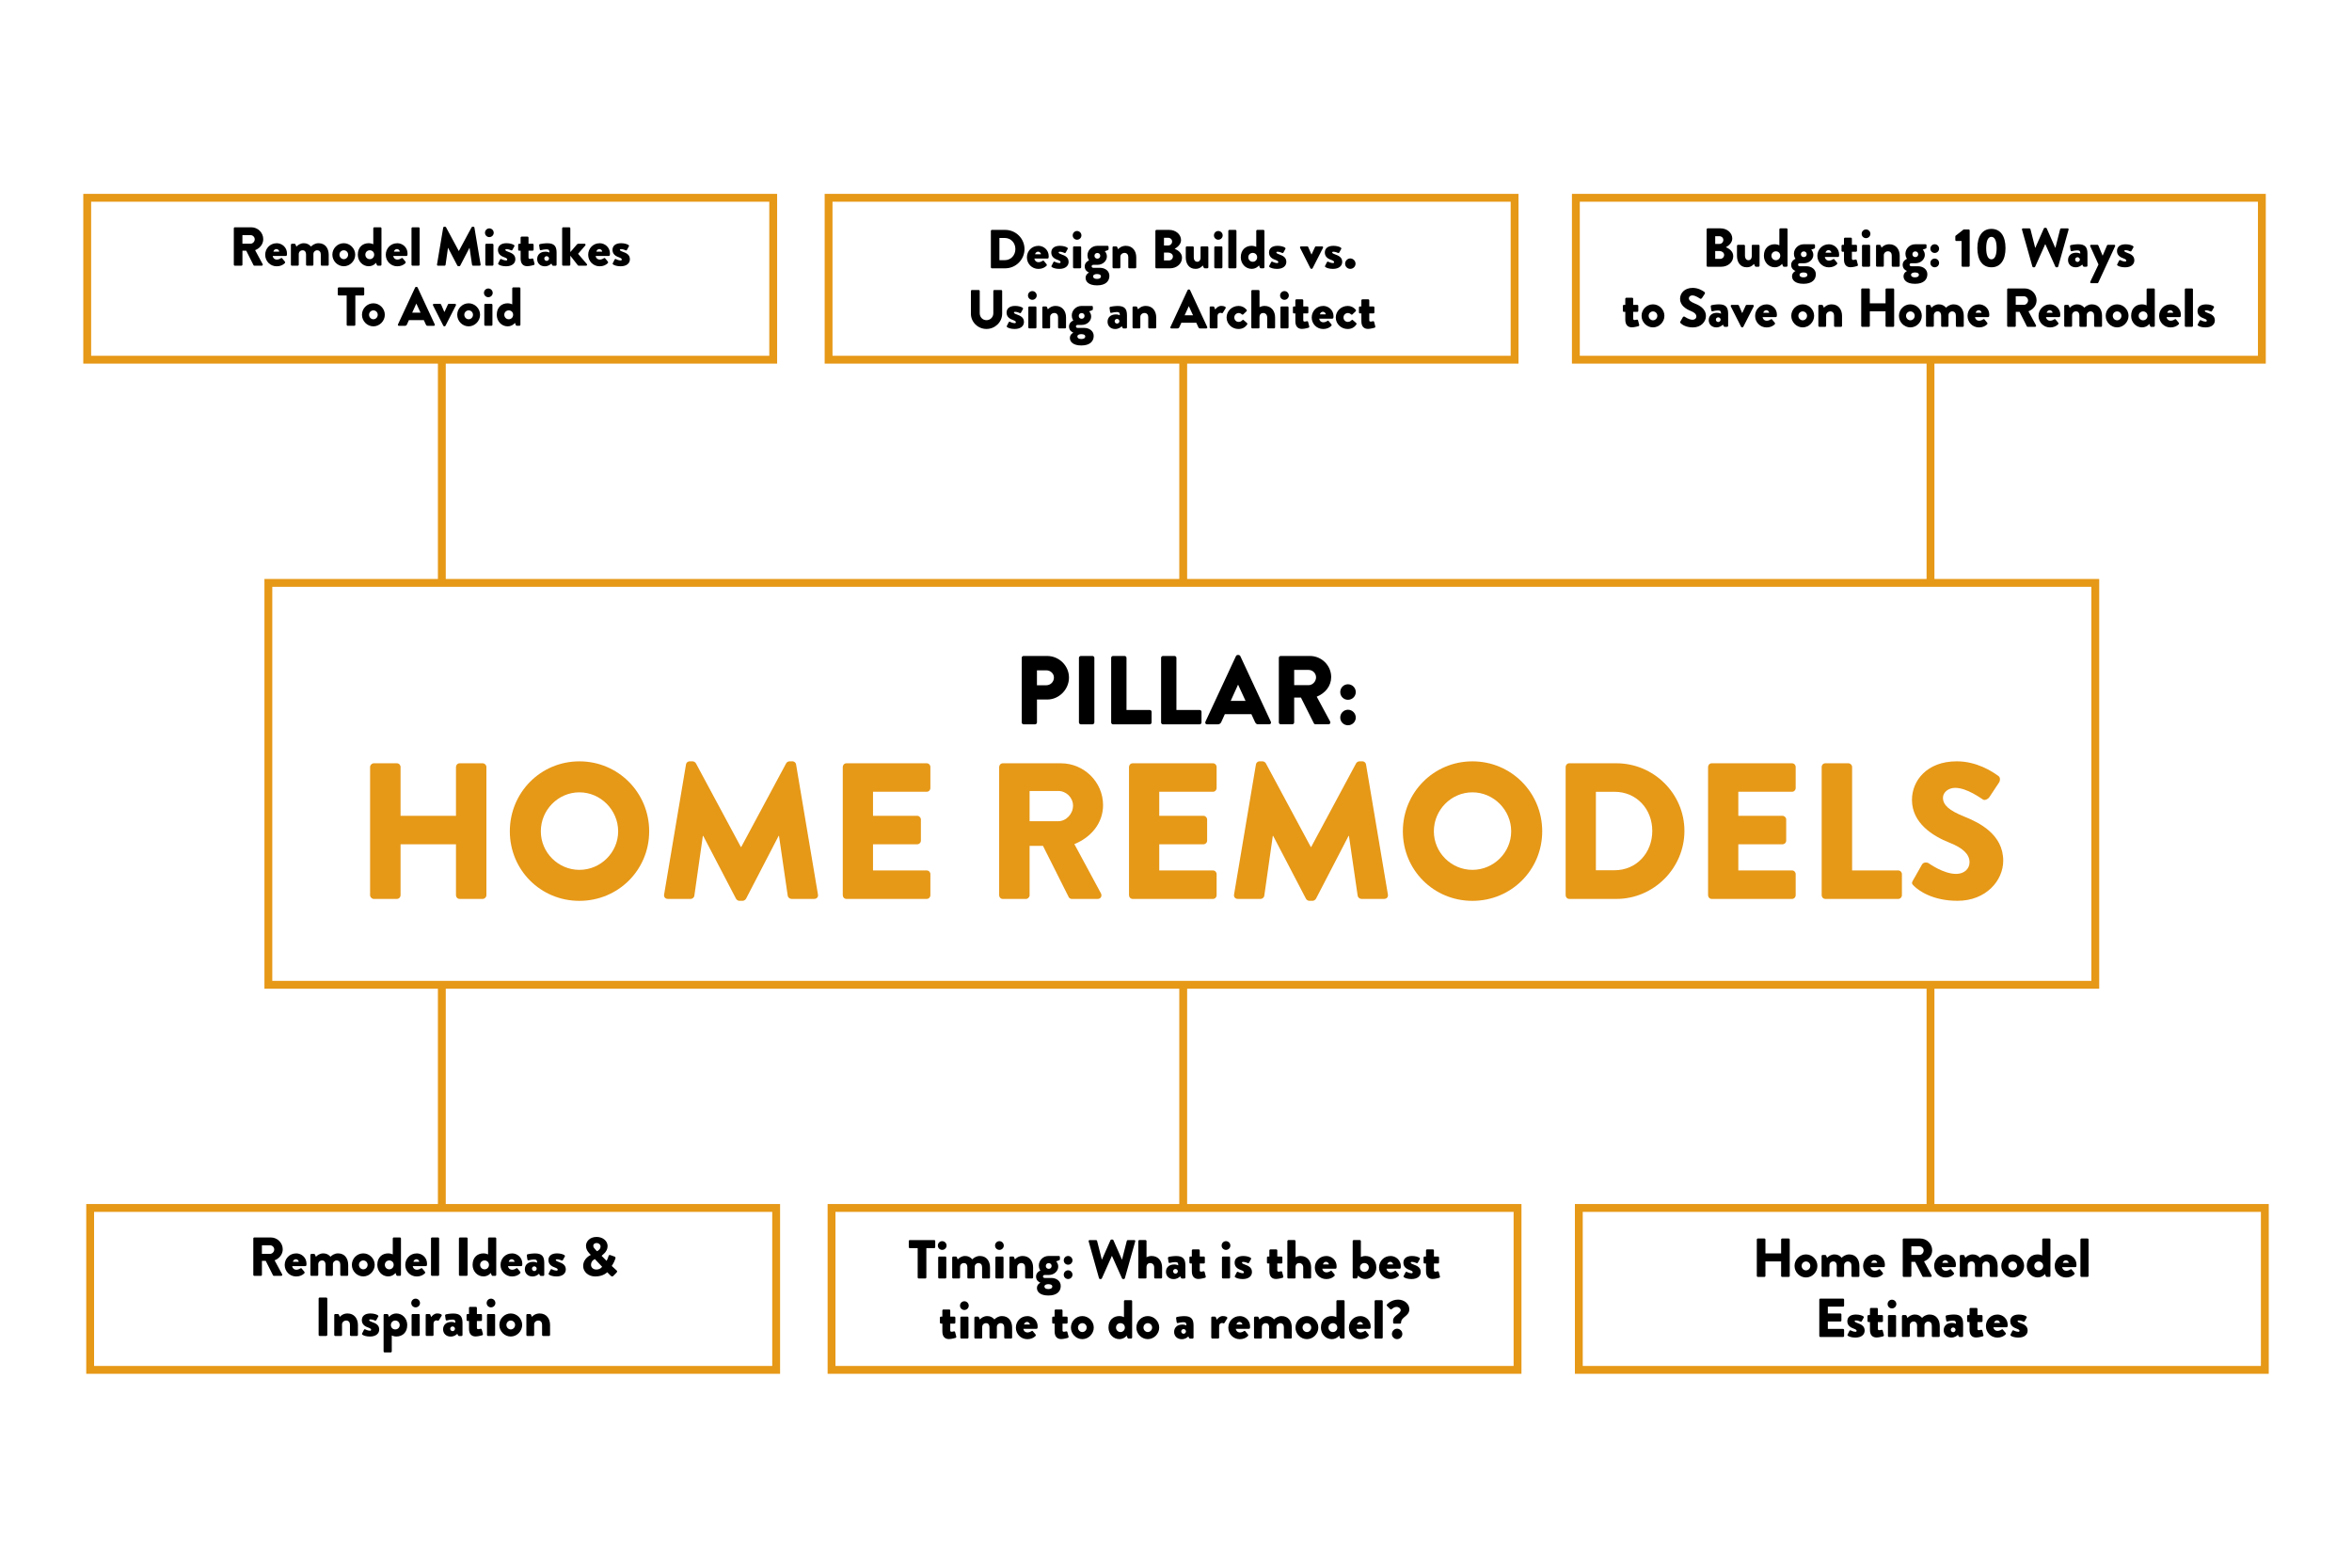 <?xml version="1.0" encoding="UTF-8"?><svg id="Layer_1" xmlns="http://www.w3.org/2000/svg" viewBox="0 0 900 600"><defs><style>.cls-1{fill:none;stroke:#e69817;stroke-miterlimit:10;stroke-width:3px;}.cls-2{fill:#e69817;}</style></defs><g><g><path class="cls-2" d="m141.62,293.54c0-.74.67-1.41,1.41-1.41h8.83c.82,0,1.41.67,1.41,1.41v18.69h21.21v-18.69c0-.74.59-1.41,1.41-1.41h8.82c.74,0,1.41.67,1.41,1.41v49.09c0,.74-.67,1.41-1.41,1.41h-8.82c-.82,0-1.41-.67-1.41-1.41v-19.5h-21.21v19.5c0,.74-.59,1.41-1.41,1.41h-8.83c-.74,0-1.41-.67-1.41-1.41v-49.09Z"/><path class="cls-2" d="m221.71,291.39c14.83,0,26.7,11.94,26.7,26.77s-11.87,26.62-26.7,26.62-26.62-11.79-26.62-26.62,11.79-26.77,26.62-26.77Zm0,41.53c8.16,0,14.83-6.67,14.83-14.76s-6.67-14.91-14.83-14.91-14.76,6.75-14.76,14.91,6.67,14.76,14.76,14.76Z"/><path class="cls-2" d="m262.5,292.57c.07-.67.74-1.19,1.33-1.19h1.19c.37,0,1.04.3,1.26.74l17.21,32.04h.15l17.2-32.04c.22-.45.89-.74,1.26-.74h1.19c.59,0,1.26.52,1.33,1.19l8.38,49.83c.15.96-.52,1.63-1.41,1.63h-8.75c-.67,0-1.33-.59-1.41-1.19l-3.34-22.92h-.15l-12.46,24.03c-.22.45-.89.82-1.26.82h-1.33c-.45,0-1.04-.37-1.26-.82l-12.53-24.03h-.15l-3.26,22.92c-.07.59-.67,1.19-1.41,1.19h-8.75c-.89,0-1.56-.67-1.41-1.63l8.38-49.83Z"/><path class="cls-2" d="m322.49,293.54c0-.74.59-1.41,1.41-1.41h30.7c.82,0,1.41.67,1.41,1.41v8.08c0,.74-.59,1.41-1.41,1.41h-20.54v9.2h16.91c.74,0,1.41.67,1.41,1.41v8.08c0,.82-.67,1.41-1.41,1.41h-16.91v10.01h20.54c.82,0,1.41.67,1.41,1.41v8.08c0,.74-.59,1.41-1.41,1.41h-30.7c-.82,0-1.41-.67-1.41-1.41v-49.09Z"/><path class="cls-2" d="m382.34,293.54c0-.74.59-1.41,1.41-1.41h22.17c8.9,0,16.17,7.19,16.17,16.02,0,6.82-4.52,12.31-10.98,14.91l10.16,18.84c.52.96,0,2.15-1.26,2.15h-9.86c-.59,0-1.04-.37-1.19-.67l-9.86-19.65h-5.12v18.91c0,.74-.67,1.41-1.41,1.41h-8.83c-.82,0-1.41-.67-1.41-1.41v-49.09Zm22.62,20.76c3.04,0,5.64-2.82,5.64-5.93s-2.6-5.64-5.64-5.64h-10.98v11.57h10.98Z"/><path class="cls-2" d="m432.02,293.54c0-.74.59-1.41,1.41-1.41h30.7c.82,0,1.41.67,1.41,1.41v8.08c0,.74-.59,1.41-1.41,1.41h-20.54v9.2h16.91c.74,0,1.41.67,1.41,1.41v8.08c0,.82-.67,1.41-1.41,1.41h-16.91v10.01h20.54c.82,0,1.41.67,1.41,1.41v8.08c0,.74-.59,1.41-1.41,1.41h-30.7c-.82,0-1.41-.67-1.41-1.41v-49.09Z"/><path class="cls-2" d="m480.59,292.57c.07-.67.74-1.19,1.33-1.19h1.19c.37,0,1.04.3,1.26.74l17.21,32.04h.15l17.2-32.04c.22-.45.89-.74,1.26-.74h1.19c.59,0,1.26.52,1.33,1.19l8.38,49.83c.15.96-.52,1.63-1.41,1.63h-8.75c-.67,0-1.33-.59-1.41-1.19l-3.34-22.92h-.15l-12.46,24.03c-.22.45-.89.82-1.26.82h-1.33c-.45,0-1.04-.37-1.26-.82l-12.53-24.03h-.15l-3.26,22.92c-.07.59-.67,1.19-1.41,1.19h-8.75c-.89,0-1.56-.67-1.41-1.63l8.38-49.83Z"/><path class="cls-2" d="m563.43,291.39c14.83,0,26.7,11.94,26.7,26.77s-11.87,26.62-26.7,26.62-26.62-11.79-26.62-26.62,11.79-26.77,26.62-26.77Zm0,41.53c8.16,0,14.83-6.67,14.83-14.76s-6.67-14.91-14.83-14.91-14.76,6.75-14.76,14.91,6.67,14.76,14.76,14.76Z"/><path class="cls-2" d="m599.1,293.54c0-.74.59-1.41,1.33-1.41h18.09c14.31,0,26.03,11.64,26.03,25.88s-11.72,26.03-26.03,26.03h-18.09c-.74,0-1.33-.67-1.33-1.41v-49.09Zm18.69,39.53c8.38,0,14.46-6.6,14.46-15.05s-6.08-14.98-14.46-14.98h-7.12v30.03h7.12Z"/><path class="cls-2" d="m653.6,293.54c0-.74.59-1.41,1.41-1.41h30.7c.82,0,1.41.67,1.41,1.41v8.08c0,.74-.59,1.41-1.41,1.41h-20.54v9.2h16.91c.74,0,1.41.67,1.41,1.41v8.08c0,.82-.67,1.41-1.41,1.41h-16.91v10.01h20.54c.82,0,1.41.67,1.41,1.41v8.08c0,.74-.59,1.41-1.41,1.41h-30.7c-.82,0-1.41-.67-1.41-1.41v-49.09Z"/><path class="cls-2" d="m697.06,293.54c0-.74.59-1.41,1.41-1.41h8.83c.74,0,1.41.67,1.41,1.41v39.6h17.65c.82,0,1.41.67,1.41,1.41v8.08c0,.74-.59,1.41-1.41,1.41h-27.88c-.82,0-1.41-.67-1.41-1.41v-49.09Z"/><path class="cls-2" d="m731.99,337l3.49-6.16c.59-.96,2-.82,2.52-.45.3.15,5.64,4.08,10.53,4.08,2.97,0,5.12-1.85,5.12-4.45,0-3.12-2.6-5.49-7.64-7.49-6.38-2.52-14.39-7.49-14.39-16.39,0-7.34,5.71-14.76,17.13-14.76,7.71,0,13.64,3.93,15.87,5.56.89.52.74,1.85.44,2.37l-3.78,5.71c-.52.82-1.85,1.48-2.52.96-.67-.37-6.08-4.45-10.61-4.45-2.67,0-4.67,1.78-4.67,3.78,0,2.74,2.23,4.82,8.08,7.19,5.78,2.3,14.98,6.82,14.98,16.91,0,7.64-6.6,15.35-17.5,15.35-9.64,0-14.98-4-16.69-5.71-.74-.74-.96-1.04-.37-2.08Z"/></g><g><path d="m390.96,251.77c0-.37.3-.71.71-.71h9.01c4.6,0,8.37,3.74,8.37,8.26s-3.77,8.41-8.33,8.41h-3.92v8.78c0,.37-.34.71-.71.71h-4.41c-.41,0-.71-.34-.71-.71v-24.74Zm9.38,10.5c1.61,0,2.95-1.27,2.95-2.95,0-1.57-1.35-2.77-2.95-2.77h-3.55v5.72h3.55Z"/><path d="m412.86,251.77c0-.37.34-.71.71-.71h4.48c.37,0,.71.34.71.71v24.74c0,.37-.34.71-.71.71h-4.48c-.37,0-.71-.34-.71-.71v-24.74Z"/><path d="m425.19,251.77c0-.37.3-.71.71-.71h4.45c.37,0,.71.34.71.71v19.96h8.89c.41,0,.71.34.71.71v4.07c0,.37-.3.71-.71.71h-14.05c-.41,0-.71-.34-.71-.71v-24.74Z"/><path d="m444.29,251.77c0-.37.3-.71.71-.71h4.45c.37,0,.71.34.71.71v19.96h8.89c.41,0,.71.34.71.71v4.07c0,.37-.3.71-.71.71h-14.05c-.41,0-.71-.34-.71-.71v-24.74Z"/><path d="m461.25,276.24l11.7-25.15c.11-.22.37-.41.64-.41h.37c.26,0,.52.19.64.41l11.7,25.15c.22.49-.08.97-.64.97h-4.15c-.67,0-.97-.22-1.31-.93l-1.35-2.95h-10.16l-1.35,2.99c-.19.45-.6.9-1.34.9h-4.11c-.56,0-.86-.49-.63-.97Zm15.36-8l-2.84-6.17h-.04l-2.8,6.17h5.68Z"/><path d="m489.35,251.77c0-.37.3-.71.71-.71h11.17c4.48,0,8.15,3.62,8.15,8.07,0,3.44-2.28,6.2-5.53,7.51l5.12,9.49c.26.49,0,1.08-.63,1.08h-4.97c-.3,0-.52-.19-.6-.34l-4.97-9.9h-2.58v9.53c0,.37-.34.71-.71.71h-4.45c-.41,0-.71-.34-.71-.71v-24.74Zm11.4,10.46c1.53,0,2.84-1.42,2.84-2.99s-1.31-2.84-2.84-2.84h-5.53v5.83h5.53Z"/><path d="m512.85,264.88c0-1.64,1.31-2.99,2.95-2.99s2.99,1.35,2.99,2.99-1.35,2.95-2.99,2.95-2.95-1.31-2.95-2.95Zm2.95,6.76c1.64,0,2.99,1.35,2.99,2.99s-1.35,2.95-2.99,2.95-2.95-1.31-2.95-2.95,1.31-2.99,2.95-2.99Z"/></g><rect class="cls-1" x="102.69" y="223.09" width="699.08" height="153.82"/></g><rect class="cls-1" x="33.37" y="75.7" width="262.5" height="61.97"/><rect class="cls-1" x="317.06" y="75.7" width="262.5" height="61.97"/><rect class="cls-1" x="603.01" y="75.7" width="262.5" height="61.97"/><rect class="cls-1" x="34.5" y="462.32" width="262.5" height="61.97"/><rect class="cls-1" x="318.19" y="462.32" width="262.5" height="61.97"/><rect class="cls-1" x="604.14" y="462.32" width="262.5" height="61.97"/><g><path d="m89.47,87.39c0-.21.17-.4.4-.4h6.28c2.52,0,4.58,2.04,4.58,4.54,0,1.93-1.28,3.49-3.11,4.22l2.88,5.33c.15.27,0,.61-.36.61h-2.79c-.17,0-.29-.1-.34-.19l-2.79-5.56h-1.45v5.35c0,.21-.19.4-.4.4h-2.5c-.23,0-.4-.19-.4-.4v-13.9Zm6.4,5.88c.86,0,1.6-.8,1.6-1.68s-.74-1.6-1.6-1.6h-3.11v3.28h3.11Z"/><path d="m105.83,93.08c2.14,0,3.99,1.64,3.99,3.95,0,.15-.02.42-.04.57-.02.21-.21.36-.4.36h-5.04c.06.57.52,1.39,1.62,1.39.53,0,1.13-.25,1.47-.5.19-.15.4-.15.52,0l1.05,1.26c.13.17.17.42-.02.61-.73.74-1.78,1.2-3.11,1.2-2.5,0-4.39-1.99-4.39-4.41s1.87-4.41,4.35-4.41Zm1.03,3.23c-.04-.55-.57-.99-1.11-.99s-1.05.44-1.13.99h2.25Z"/><path d="m111.33,93.69c0-.23.17-.4.4-.4h.97c.15,0,.29.1.36.23l.36.86c.53-.55,1.49-1.3,2.83-1.3,1.18,0,2,.44,2.75,1.28.48-.48,1.47-1.28,2.9-1.28,2.6,0,3.88,2.02,3.88,4.41v3.8c0,.21-.17.4-.4.4h-2.23c-.23,0-.4-.19-.4-.4v-3.93c0-.84-.44-1.57-1.41-1.57-.74,0-1.41.61-1.41,1.43v4.07c0,.21-.17.4-.4.4h-2.02c-.23,0-.4-.19-.4-.4v-3.93c0-.84-.38-1.57-1.32-1.57-.84,0-1.47.61-1.47,1.47v4.03c0,.21-.19.4-.4.4h-2.21c-.23,0-.4-.19-.4-.4v-7.6Z"/><path d="m131.55,93.08c2.39,0,4.37,2.02,4.37,4.39s-1.97,4.43-4.37,4.43-4.37-2.02-4.37-4.43,1.97-4.39,4.37-4.39Zm0,6.11c.92,0,1.66-.78,1.66-1.72s-.73-1.68-1.66-1.68-1.66.76-1.66,1.68.74,1.72,1.66,1.72Z"/><path d="m141.1,93.08c.71,0,1.49.25,1.74.4v-6.09c0-.21.19-.4.4-.4h2.33c.21,0,.4.19.4.4v13.9c0,.21-.19.4-.4.4h-.99c-.21,0-.36-.19-.44-.42l-.25-.69s-.96,1.32-2.81,1.32c-2.37,0-4.16-1.99-4.16-4.41,0-2.96,1.93-4.41,4.18-4.41Zm.4,6.11c.96,0,1.68-.76,1.68-1.72s-.71-1.68-1.68-1.68-1.7.73-1.7,1.68.73,1.72,1.7,1.72Z"/><path d="m151.96,93.08c2.14,0,3.99,1.64,3.99,3.95,0,.15-.02.42-.04.57-.02.21-.21.36-.4.36h-5.04c.06.57.53,1.39,1.62,1.39.52,0,1.13-.25,1.47-.5.19-.15.4-.15.53,0l1.05,1.26c.13.17.17.42-.02.61-.74.74-1.79,1.2-3.11,1.2-2.5,0-4.39-1.99-4.39-4.41s1.87-4.41,4.35-4.41Zm1.03,3.23c-.04-.55-.57-.99-1.11-.99s-1.05.44-1.13.99h2.25Z"/><path d="m157.46,87.39c0-.21.19-.4.4-.4h2.31c.21,0,.4.19.4.4v13.9c0,.21-.19.4-.4.4h-2.31c-.21,0-.4-.19-.4-.4v-13.9Z"/><path d="m169.6,87.12c.02-.19.21-.34.38-.34h.34c.1,0,.29.08.36.21l4.87,9.07h.04l4.87-9.07c.06-.13.25-.21.36-.21h.34c.17,0,.36.15.38.34l2.37,14.11c.04.27-.15.46-.4.46h-2.48c-.19,0-.38-.17-.4-.34l-.95-6.49h-.04l-3.53,6.8c-.06.12-.25.23-.36.23h-.38c-.13,0-.29-.11-.36-.23l-3.55-6.8h-.04l-.92,6.49c-.02.17-.19.34-.4.34h-2.48c-.25,0-.44-.19-.4-.46l2.37-14.11Z"/><path d="m185.58,89.09c0-.92.74-1.68,1.66-1.68s1.68.76,1.68,1.68-.76,1.66-1.68,1.66-1.66-.74-1.66-1.66Zm.13,4.6c0-.23.19-.4.4-.4h2.31c.21,0,.4.17.4.4v7.6c0,.21-.19.4-.4.4h-2.31c-.21,0-.4-.19-.4-.4v-7.6Z"/><path d="m190.64,100.77l.73-1.45c.06-.13.27-.25.44-.17,0,0,.99.54,1.89.54.21,0,.4-.12.4-.38,0-.21-.13-.5-1.2-.88-1.64-.57-2.35-1.51-2.35-2.81,0-1.41,1.01-2.54,3.28-2.54,1.32,0,2.33.36,2.79.65.19.13.34.32.21.53l-.78,1.43c-.06.13-.27.19-.44.13,0,0-.97-.48-1.78-.48-.27,0-.46.06-.46.29,0,.21.23.42.95.67,1.7.59,2.88,1.26,2.88,2.94,0,1.47-1.18,2.67-3.55,2.67-1.39,0-2.44-.36-2.86-.69-.15-.12-.25-.25-.15-.44Z"/><path d="m199.21,95.96h-.55c-.21,0-.38-.19-.38-.4v-1.87c0-.23.17-.4.38-.4h.55v-2.33c0-.21.19-.4.4-.4h2.25c.21,0,.38.19.38.4v2.33h1.55c.23,0,.4.17.4.4v1.87c0,.21-.17.4-.4.4h-1.55v2.62c0,.46.32.5.57.5.29,0,.61-.1.82-.15.21-.04.4.04.46.27l.46,1.74c.04.19-.06.42-.27.48,0,0-1.49.46-2.54.46-1.6,0-2.52-1.01-2.52-2.92v-3.02Z"/><path d="m208.62,96.32c.95,0,1.62.34,1.62.34,0-.82-.13-1.24-1.13-1.24-.57,0-1.55.15-2.1.32-.31.1-.46-.13-.5-.44l-.19-1.32c-.06-.36.13-.5.32-.57.19-.06,1.66-.31,2.79-.31,2.6,0,3.55,1.09,3.55,3.57v4.64c0,.21-.19.4-.4.4h-.92c-.13,0-.27-.04-.38-.27l-.29-.57c-.48.44-1.22,1.05-2.54,1.05-1.66,0-2.9-1.11-2.9-2.77s1.18-2.81,3.09-2.81Zm.55,3.53c.5,0,.92-.42.92-.92-.02-.48-.42-.88-.92-.88s-.9.4-.9.88.4.92.9.92Z"/><path d="m215.11,87.39c0-.21.19-.4.4-.4h2.33c.21,0,.4.19.4.4v9.09l2.54-2.94c.13-.13.27-.25.53-.25h2.35c.36,0,.54.36.31.65l-2.77,3.21,3.36,3.91c.23.27.04.63-.31.63h-2.83c-.08,0-.25-.08-.32-.17l-2.86-3.65v3.42c0,.21-.19.4-.4.4h-2.33c-.21,0-.4-.19-.4-.4v-13.9Z"/><path d="m229.41,93.08c2.14,0,3.99,1.64,3.99,3.95,0,.15-.02.42-.04.57-.02.21-.21.36-.4.36h-5.04c.06.57.53,1.39,1.62,1.39.52,0,1.13-.25,1.47-.5.19-.15.4-.15.53,0l1.05,1.26c.13.17.17.42-.02.61-.74.74-1.79,1.2-3.11,1.2-2.5,0-4.39-1.99-4.39-4.41s1.87-4.41,4.35-4.41Zm1.03,3.23c-.04-.55-.57-.99-1.11-.99s-1.05.44-1.13.99h2.25Z"/><path d="m234.47,100.77l.73-1.45c.06-.13.27-.25.44-.17,0,0,.99.54,1.89.54.21,0,.4-.12.4-.38,0-.21-.13-.5-1.2-.88-1.64-.57-2.35-1.51-2.35-2.81,0-1.41,1.01-2.54,3.28-2.54,1.32,0,2.33.36,2.79.65.19.13.34.32.21.53l-.78,1.43c-.06.13-.27.19-.44.13,0,0-.97-.48-1.78-.48-.27,0-.46.06-.46.29,0,.21.23.42.95.67,1.7.59,2.88,1.26,2.88,2.94,0,1.47-1.18,2.67-3.55,2.67-1.39,0-2.44-.36-2.86-.69-.15-.12-.25-.25-.15-.44Z"/><path d="m132.65,113.08h-3c-.23,0-.4-.19-.4-.4v-2.29c0-.21.17-.4.4-.4h9.32c.23,0,.4.19.4.4v2.29c0,.21-.17.4-.4.4h-3v11.21c0,.21-.19.4-.4.4h-2.52c-.21,0-.4-.19-.4-.4v-11.21Z"/><path d="m142.88,116.08c2.39,0,4.37,2.02,4.37,4.39s-1.97,4.43-4.37,4.43-4.37-2.02-4.37-4.43,1.97-4.39,4.37-4.39Zm0,6.11c.92,0,1.66-.78,1.66-1.72s-.74-1.68-1.66-1.68-1.66.76-1.66,1.68.73,1.72,1.66,1.72Z"/><path d="m152.29,124.15l6.57-14.13c.06-.12.21-.23.36-.23h.21c.15,0,.29.11.36.23l6.57,14.13c.13.27-.04.55-.36.55h-2.33c-.38,0-.55-.13-.73-.52l-.76-1.66h-5.71l-.76,1.68c-.11.25-.34.5-.76.5h-2.31c-.31,0-.48-.27-.36-.55Zm8.63-4.49l-1.6-3.46h-.02l-1.57,3.46h3.19Z"/><path d="m165.69,116.86c-.15-.27.04-.57.36-.57h2.35c.15,0,.31.1.38.23l1.24,2.86h.06l1.32-2.86c.13-.25.27-.23.57-.23h2.12c.31,0,.5.29.36.57l-3.99,7.83c-.06.1-.23.21-.36.21h-.1c-.13,0-.29-.11-.36-.21l-3.95-7.83Z"/><path d="m179.33,116.08c2.39,0,4.37,2.02,4.37,4.39s-1.97,4.43-4.37,4.43-4.37-2.02-4.37-4.43,1.97-4.39,4.37-4.39Zm0,6.11c.92,0,1.66-.78,1.66-1.72s-.74-1.68-1.66-1.68-1.66.76-1.66,1.68.73,1.72,1.66,1.72Z"/><path d="m185.19,112.09c0-.92.74-1.68,1.66-1.68s1.68.76,1.68,1.68-.76,1.66-1.68,1.66-1.66-.74-1.66-1.66Zm.13,4.6c0-.23.19-.4.4-.4h2.31c.21,0,.4.17.4.4v7.6c0,.21-.19.4-.4.4h-2.31c-.21,0-.4-.19-.4-.4v-7.6Z"/><path d="m194.27,116.08c.71,0,1.49.25,1.74.4v-6.09c0-.21.19-.4.4-.4h2.33c.21,0,.4.19.4.4v13.9c0,.21-.19.4-.4.4h-.99c-.21,0-.36-.19-.44-.42l-.25-.69s-.97,1.32-2.81,1.32c-2.37,0-4.16-1.99-4.16-4.41,0-2.96,1.93-4.41,4.18-4.41Zm.4,6.11c.97,0,1.68-.76,1.68-1.72s-.71-1.68-1.68-1.68-1.7.73-1.7,1.68.74,1.72,1.7,1.72Z"/></g><g><path d="m379.16,88.39c0-.21.17-.4.38-.4h5.12c4.05,0,7.37,3.3,7.37,7.33s-3.32,7.37-7.37,7.37h-5.12c-.21,0-.38-.19-.38-.4v-13.9Zm5.29,11.19c2.37,0,4.09-1.87,4.09-4.26s-1.72-4.24-4.09-4.24h-2.02v8.5h2.02Z"/><path d="m397.3,94.08c2.14,0,3.99,1.64,3.99,3.95,0,.15-.02.42-.04.57-.02.21-.21.36-.4.36h-5.04c.06.57.52,1.39,1.62,1.39.53,0,1.13-.25,1.47-.5.19-.15.4-.15.52,0l1.05,1.26c.13.17.17.42-.02.61-.73.74-1.78,1.2-3.11,1.2-2.5,0-4.39-1.99-4.39-4.41s1.87-4.41,4.35-4.41Zm1.03,3.23c-.04-.55-.57-.99-1.11-.99s-1.05.44-1.13.99h2.25Z"/><path d="m402.36,101.77l.74-1.45c.06-.13.27-.25.44-.17,0,0,.99.54,1.89.54.21,0,.4-.12.4-.38,0-.21-.13-.5-1.2-.88-1.64-.57-2.35-1.51-2.35-2.81,0-1.41,1.01-2.54,3.28-2.54,1.32,0,2.33.36,2.79.65.19.13.34.32.21.53l-.78,1.43c-.06.13-.27.19-.44.13,0,0-.97-.48-1.79-.48-.27,0-.46.06-.46.29,0,.21.23.42.94.67,1.7.59,2.88,1.26,2.88,2.94,0,1.47-1.18,2.67-3.55,2.67-1.39,0-2.44-.36-2.86-.69-.15-.12-.25-.25-.15-.44Z"/><path d="m410.47,90.09c0-.92.74-1.68,1.66-1.68s1.68.76,1.68,1.68-.76,1.66-1.68,1.66-1.66-.74-1.66-1.66Zm.13,4.6c0-.23.19-.4.4-.4h2.31c.21,0,.4.17.4.4v7.6c0,.21-.19.4-.4.4h-2.31c-.21,0-.4-.19-.4-.4v-7.6Z"/><path d="m416.74,99.63s-.61-.63-.61-1.91c0-1.95,1.66-3.63,3.7-3.63h3.97c.23,0,.4.17.4.4v.86c0,.15-.1.29-.23.36l-1.22.44s.8.65.8,2.04c0,1.53-1.41,3.17-3.63,3.17h-1.51c-.44,0-.69.23-.69.57,0,.4.36.57.67.57h2.52c1.97,0,3.61,1.2,3.61,3.07,0,2.02-1.41,3.65-4.72,3.65s-4.39-1.53-4.39-2.86,1.05-1.89,1.28-2.02v-.06c-.27-.08-1.62-.67-1.62-2.33s1.68-2.31,1.68-2.31Zm3.04,7.12c1.05,0,1.51-.42,1.51-.99,0-.44-.38-.88-1.51-.88-.76,0-1.51.27-1.51.88s.5.99,1.51.99Zm.13-7.75c.65,0,1.11-.46,1.11-1.09s-.46-1.09-1.11-1.09-1.11.46-1.11,1.09.48,1.09,1.11,1.09Z"/><path d="m425.73,94.69c0-.23.19-.4.4-.4h.99c.13,0,.32.1.38.25l.34.84c.46-.5,1.43-1.3,2.96-1.3,2.6,0,3.99,1.99,3.99,4.39v3.82c0,.21-.19.4-.4.4h-2.25c-.23,0-.4-.19-.4-.4v-3.93c0-.84-.48-1.57-1.43-1.57-.84,0-1.6.61-1.6,1.47v4.03c0,.19-.08.4-.38.4h-2.21c-.21,0-.4-.19-.4-.4v-7.6Z"/><path d="m442.13,88.39c0-.21.17-.4.4-.4h4.89c2.48,0,4.51,1.7,4.51,3.91,0,1.62-1.45,2.79-2.44,3.32,1.11.46,2.81,1.49,2.81,3.42,0,2.35-2.08,4.05-4.58,4.05h-5.21c-.23,0-.4-.19-.4-.4v-13.9Zm4.91,5.56c.8,0,1.47-.67,1.47-1.51s-.67-1.43-1.47-1.43h-1.64v2.94h1.64Zm.27,5.73c.82,0,1.51-.67,1.51-1.53s-.9-1.47-1.72-1.47h-1.7v3h1.91Z"/><path d="m453.75,94.69c0-.23.19-.4.4-.4h2.25c.21,0,.4.17.4.4v3.88c0,.86.48,1.62,1.34,1.62s1.26-.78,1.26-1.49v-4.01c0-.34.23-.4.44-.4h2.14c.21,0,.4.17.4.4v7.6c0,.21-.19.4-.4.4h-.99c-.19,0-.34-.15-.4-.29l-.32-.78c-.55.53-1.22,1.28-2.83,1.28-2.5,0-3.7-2.02-3.7-4.41v-3.8Z"/><path d="m464.52,90.09c0-.92.73-1.68,1.66-1.68s1.68.76,1.68,1.68-.76,1.66-1.68,1.66-1.66-.74-1.66-1.66Zm.13,4.6c0-.23.19-.4.4-.4h2.31c.21,0,.4.17.4.4v7.6c0,.21-.19.4-.4.4h-2.31c-.21,0-.4-.19-.4-.4v-7.6Z"/><path d="m470.02,88.39c0-.21.19-.4.4-.4h2.31c.21,0,.4.19.4.4v13.9c0,.21-.19.4-.4.4h-2.31c-.21,0-.4-.19-.4-.4v-13.9Z"/><path d="m478.97,94.08c.71,0,1.49.25,1.74.4v-6.09c0-.21.19-.4.4-.4h2.33c.21,0,.4.19.4.4v13.9c0,.21-.19.4-.4.4h-.99c-.21,0-.36-.19-.44-.42l-.25-.69s-.97,1.32-2.81,1.32c-2.37,0-4.16-1.99-4.16-4.41,0-2.96,1.93-4.41,4.18-4.41Zm.4,6.11c.97,0,1.68-.76,1.68-1.72s-.71-1.68-1.68-1.68-1.7.73-1.7,1.68.74,1.72,1.7,1.72Z"/><path d="m485.67,101.77l.74-1.45c.06-.13.27-.25.44-.17,0,0,.99.54,1.89.54.21,0,.4-.12.4-.38,0-.21-.13-.5-1.2-.88-1.64-.57-2.35-1.51-2.35-2.81,0-1.41,1.01-2.54,3.28-2.54,1.32,0,2.33.36,2.79.65.19.13.34.32.21.53l-.78,1.43c-.06.13-.27.19-.44.13,0,0-.97-.48-1.79-.48-.27,0-.46.06-.46.29,0,.21.23.42.94.67,1.7.59,2.88,1.26,2.88,2.94,0,1.47-1.18,2.67-3.55,2.67-1.39,0-2.44-.36-2.86-.69-.15-.12-.25-.25-.15-.44Z"/><path d="m497.49,94.86c-.15-.27.04-.57.36-.57h2.35c.15,0,.32.1.38.23l1.24,2.86h.06l1.32-2.86c.13-.25.27-.23.57-.23h2.12c.32,0,.5.29.36.57l-3.99,7.83c-.06.1-.23.21-.36.21h-.11c-.12,0-.29-.11-.36-.21l-3.95-7.83Z"/><path d="m507.04,101.77l.73-1.45c.06-.13.27-.25.44-.17,0,0,.99.54,1.89.54.21,0,.4-.12.4-.38,0-.21-.13-.5-1.2-.88-1.64-.57-2.35-1.51-2.35-2.81,0-1.41,1.01-2.54,3.28-2.54,1.32,0,2.33.36,2.79.65.19.13.34.32.21.53l-.78,1.43c-.06.13-.27.19-.44.13,0,0-.97-.48-1.78-.48-.27,0-.46.06-.46.29,0,.21.23.42.95.67,1.7.59,2.88,1.26,2.88,2.94,0,1.47-1.18,2.67-3.55,2.67-1.39,0-2.44-.36-2.86-.69-.15-.12-.25-.25-.15-.44Z"/><path d="m516.68,98.91c1.09,0,2.02.92,2.02,2.02s-.92,1.97-2.02,1.97-1.97-.9-1.97-1.97.9-2.02,1.97-2.02Z"/><path d="m371.52,111.39c0-.21.19-.4.4-.4h2.58c.23,0,.4.19.4.4v8.5c0,1.47,1.09,2.65,2.58,2.65s2.62-1.18,2.62-2.65v-8.5c0-.21.17-.4.4-.4h2.58c.21,0,.4.19.4.4v8.67c0,3.19-2.69,5.84-6,5.84s-5.96-2.65-5.96-5.84v-8.67Z"/><path d="m385.26,124.77l.73-1.45c.06-.13.27-.25.44-.17,0,0,.99.54,1.89.54.21,0,.4-.12.4-.38,0-.21-.13-.5-1.2-.88-1.64-.57-2.35-1.51-2.35-2.81,0-1.41,1.01-2.54,3.28-2.54,1.32,0,2.33.36,2.79.65.19.13.34.32.21.53l-.78,1.43c-.06.13-.27.19-.44.13,0,0-.97-.48-1.78-.48-.27,0-.46.06-.46.29,0,.21.23.42.95.67,1.7.59,2.88,1.26,2.88,2.94,0,1.47-1.18,2.67-3.55,2.67-1.39,0-2.44-.36-2.86-.69-.15-.12-.25-.25-.15-.44Z"/><path d="m393.36,113.09c0-.92.73-1.68,1.66-1.68s1.68.76,1.68,1.68-.76,1.66-1.68,1.66-1.66-.74-1.66-1.66Zm.13,4.6c0-.23.19-.4.4-.4h2.31c.21,0,.4.17.4.4v7.6c0,.21-.19.4-.4.4h-2.31c-.21,0-.4-.19-.4-.4v-7.6Z"/><path d="m398.86,117.69c0-.23.19-.4.4-.4h.99c.13,0,.32.1.38.25l.34.84c.46-.5,1.43-1.3,2.96-1.3,2.6,0,3.99,1.99,3.99,4.39v3.82c0,.21-.19.4-.4.4h-2.25c-.23,0-.4-.19-.4-.4v-3.93c0-.84-.48-1.57-1.43-1.57-.84,0-1.6.61-1.6,1.47v4.03c0,.19-.08.4-.38.4h-2.21c-.21,0-.4-.19-.4-.4v-7.6Z"/><path d="m410.73,122.63s-.61-.63-.61-1.91c0-1.95,1.66-3.63,3.7-3.63h3.97c.23,0,.4.17.4.4v.86c0,.15-.11.29-.23.36l-1.22.44s.8.65.8,2.04c0,1.53-1.41,3.17-3.63,3.17h-1.51c-.44,0-.69.23-.69.57,0,.4.36.57.67.57h2.52c1.97,0,3.61,1.2,3.61,3.07,0,2.02-1.41,3.65-4.72,3.65s-4.39-1.53-4.39-2.86,1.05-1.89,1.28-2.02v-.06c-.27-.08-1.62-.67-1.62-2.33s1.68-2.31,1.68-2.31Zm3.04,7.12c1.05,0,1.51-.42,1.51-.99,0-.44-.38-.88-1.51-.88-.76,0-1.51.27-1.51.88s.5.99,1.51.99Zm.13-7.75c.65,0,1.11-.46,1.11-1.09s-.46-1.09-1.11-1.09-1.11.46-1.11,1.09.48,1.09,1.11,1.09Z"/><path d="m426.88,120.32c.95,0,1.62.34,1.62.34,0-.82-.13-1.24-1.13-1.24-.57,0-1.55.15-2.1.32-.31.1-.46-.13-.5-.44l-.19-1.32c-.06-.36.13-.5.32-.57.19-.06,1.66-.31,2.79-.31,2.6,0,3.55,1.09,3.55,3.57v4.64c0,.21-.19.4-.4.4h-.92c-.13,0-.27-.04-.38-.27l-.29-.57c-.48.44-1.22,1.05-2.54,1.05-1.66,0-2.9-1.11-2.9-2.77s1.18-2.81,3.09-2.81Zm.55,3.53c.5,0,.92-.42.92-.92-.02-.48-.42-.88-.92-.88s-.9.4-.9.88.4.92.9.92Z"/><path d="m433.37,117.69c0-.23.19-.4.4-.4h.99c.13,0,.31.1.38.25l.34.84c.46-.5,1.43-1.3,2.96-1.3,2.6,0,3.99,1.99,3.99,4.39v3.82c0,.21-.19.4-.4.4h-2.25c-.23,0-.4-.19-.4-.4v-3.93c0-.84-.48-1.57-1.43-1.57-.84,0-1.6.61-1.6,1.47v4.03c0,.19-.08.4-.38.4h-2.2c-.21,0-.4-.19-.4-.4v-7.6Z"/><path d="m447.88,125.15l6.57-14.13c.06-.12.21-.23.36-.23h.21c.15,0,.29.11.36.23l6.57,14.13c.13.27-.04.55-.36.55h-2.33c-.38,0-.55-.13-.74-.52l-.76-1.66h-5.71l-.76,1.68c-.1.25-.34.5-.76.5h-2.31c-.32,0-.48-.27-.36-.55Zm8.63-4.49l-1.6-3.46h-.02l-1.58,3.46h3.19Z"/><path d="m462.87,117.69c0-.23.19-.4.4-.4h.99c.23,0,.31.13.38.25l.38.92c.42-.61,1.2-1.39,2.29-1.39,1.15,0,1.97.42,1.68.9l-1.03,1.68c-.08.15-.23.27-.46.19-.1-.04-.32-.11-.5-.11-.63,0-1.11.48-1.11,1.2v4.35c0,.25-.13.4-.46.4h-2.14c-.21,0-.4-.19-.4-.4v-7.6Z"/><path d="m473.89,117.08c1.32,0,2.35.55,3.15,1.51.15.19.08.42-.11.59l-1.26,1.2c-.11.1-.36.06-.46-.04-.29-.31-.74-.54-1.22-.54-.92,0-1.68.78-1.68,1.7s.71,1.7,1.64,1.7c.74,0,1.09-.31,1.43-.65.15-.15.34-.19.46-.08l1.26,1.09c.19.17.29.38.15.59-.78,1.18-1.87,1.76-3.38,1.76-2.39,0-4.51-1.89-4.51-4.41s2.14-4.41,4.54-4.41Z"/><path d="m478.83,111.39c0-.21.19-.4.4-.4h2.33c.21,0,.4.19.4.4v6.17c.63-.31,1.32-.48,1.95-.48,2.65,0,4.01,2.08,4.01,4.41v3.8c0,.21-.19.4-.4.4h-2.23c-.23,0-.4-.19-.4-.4v-3.84c0-.92-.61-1.66-1.53-1.66-.67,0-1.41.38-1.41,1.66v3.84c0,.27-.11.4-.46.4h-2.27c-.21,0-.4-.19-.4-.4v-13.9Z"/><path d="m489.83,113.09c0-.92.73-1.68,1.66-1.68s1.68.76,1.68,1.68-.76,1.66-1.68,1.66-1.66-.74-1.66-1.66Zm.13,4.6c0-.23.19-.4.4-.4h2.31c.21,0,.4.17.4.4v7.6c0,.21-.19.4-.4.4h-2.31c-.21,0-.4-.19-.4-.4v-7.6Z"/><path d="m495.67,119.96h-.55c-.21,0-.38-.19-.38-.4v-1.87c0-.23.17-.4.38-.4h.55v-2.33c0-.21.19-.4.4-.4h2.25c.21,0,.38.19.38.4v2.33h1.55c.23,0,.4.17.4.4v1.87c0,.21-.17.4-.4.4h-1.55v2.62c0,.46.31.5.57.5.29,0,.61-.1.82-.15.21-.04.4.04.46.27l.46,1.74c.04.19-.06.42-.27.48,0,0-1.49.46-2.54.46-1.6,0-2.52-1.01-2.52-2.92v-3.02Z"/><path d="m506.28,117.08c2.14,0,3.99,1.64,3.99,3.95,0,.15-.02.42-.04.57-.02.21-.21.36-.4.36h-5.04c.06.57.52,1.39,1.62,1.39.53,0,1.13-.25,1.47-.5.19-.15.4-.15.52,0l1.05,1.26c.13.17.17.42-.02.61-.73.74-1.78,1.2-3.11,1.2-2.5,0-4.39-1.99-4.39-4.41s1.87-4.41,4.35-4.41Zm1.03,3.23c-.04-.55-.57-.99-1.11-.99s-1.05.44-1.13.99h2.25Z"/><path d="m515.66,117.08c1.32,0,2.35.55,3.15,1.51.15.19.08.42-.1.59l-1.26,1.2c-.1.1-.36.06-.46-.04-.29-.31-.73-.54-1.22-.54-.92,0-1.68.78-1.68,1.7s.71,1.7,1.64,1.7c.73,0,1.09-.31,1.43-.65.15-.15.34-.19.46-.08l1.26,1.09c.19.17.29.38.15.59-.78,1.18-1.87,1.76-3.38,1.76-2.39,0-4.51-1.89-4.51-4.41s2.14-4.41,4.54-4.41Z"/><path d="m520.93,119.96h-.55c-.21,0-.38-.19-.38-.4v-1.87c0-.23.17-.4.38-.4h.55v-2.33c0-.21.19-.4.4-.4h2.25c.21,0,.38.19.38.4v2.33h1.55c.23,0,.4.17.4.4v1.87c0,.21-.17.4-.4.4h-1.55v2.62c0,.46.32.5.57.5.29,0,.61-.1.82-.15.21-.04.4.04.46.27l.46,1.74c.04.19-.06.42-.27.48,0,0-1.49.46-2.54.46-1.6,0-2.52-1.01-2.52-2.92v-3.02Z"/></g><g><path d="m653.06,87.79c0-.21.17-.4.4-.4h4.89c2.48,0,4.51,1.7,4.51,3.91,0,1.62-1.45,2.79-2.44,3.32,1.11.46,2.81,1.49,2.81,3.42,0,2.35-2.08,4.05-4.58,4.05h-5.21c-.23,0-.4-.19-.4-.4v-13.9Zm4.91,5.56c.8,0,1.47-.67,1.47-1.51s-.67-1.43-1.47-1.43h-1.64v2.94h1.64Zm.27,5.73c.82,0,1.51-.67,1.51-1.53s-.9-1.47-1.72-1.47h-1.7v3h1.91Z"/><path d="m664.67,94.09c0-.23.19-.4.4-.4h2.25c.21,0,.4.17.4.4v3.88c0,.86.48,1.62,1.34,1.62s1.26-.78,1.26-1.49v-4.01c0-.34.23-.4.44-.4h2.14c.21,0,.4.17.4.4v7.6c0,.21-.19.4-.4.4h-.99c-.19,0-.34-.15-.4-.29l-.32-.78c-.55.52-1.22,1.28-2.83,1.28-2.5,0-3.7-2.02-3.7-4.41v-3.8Z"/><path d="m679.14,93.48c.71,0,1.49.25,1.74.4v-6.09c0-.21.19-.4.4-.4h2.33c.21,0,.4.19.4.4v13.9c0,.21-.19.4-.4.4h-.99c-.21,0-.36-.19-.44-.42l-.25-.69s-.97,1.32-2.81,1.32c-2.37,0-4.16-2-4.16-4.41,0-2.96,1.93-4.41,4.18-4.41Zm.4,6.11c.97,0,1.68-.76,1.68-1.72s-.71-1.68-1.68-1.68-1.7.74-1.7,1.68.74,1.72,1.7,1.72Z"/><path d="m687.06,99.03s-.61-.63-.61-1.91c0-1.95,1.66-3.63,3.7-3.63h3.97c.23,0,.4.17.4.4v.86c0,.15-.1.29-.23.36l-1.22.44s.8.65.8,2.04c0,1.53-1.41,3.17-3.63,3.17h-1.51c-.44,0-.69.23-.69.57,0,.4.36.57.67.57h2.52c1.97,0,3.61,1.2,3.61,3.07,0,2.02-1.41,3.65-4.72,3.65s-4.39-1.53-4.39-2.86,1.05-1.89,1.28-2.02v-.06c-.27-.08-1.62-.67-1.62-2.33s1.68-2.31,1.68-2.31Zm3.04,7.12c1.05,0,1.51-.42,1.51-.99,0-.44-.38-.88-1.51-.88-.76,0-1.51.27-1.51.88s.5.99,1.51.99Zm.13-7.75c.65,0,1.11-.46,1.11-1.09s-.46-1.09-1.11-1.09-1.11.46-1.11,1.09.48,1.09,1.11,1.09Z"/><path d="m699.76,93.48c2.14,0,3.99,1.64,3.99,3.95,0,.15-.02.42-.04.57-.02.21-.21.36-.4.36h-5.04c.06.57.53,1.39,1.62,1.39.52,0,1.13-.25,1.47-.5.19-.15.4-.15.53,0l1.05,1.26c.13.17.17.42-.02.61-.74.73-1.79,1.2-3.11,1.2-2.5,0-4.39-2-4.39-4.41s1.87-4.41,4.35-4.41Zm1.03,3.23c-.04-.55-.57-.99-1.11-.99s-1.05.44-1.13.99h2.25Z"/><path d="m705.6,96.36h-.55c-.21,0-.38-.19-.38-.4v-1.87c0-.23.17-.4.38-.4h.55v-2.33c0-.21.19-.4.4-.4h2.25c.21,0,.38.19.38.4v2.33h1.55c.23,0,.4.17.4.4v1.87c0,.21-.17.4-.4.4h-1.55v2.62c0,.46.32.5.57.5.29,0,.61-.11.82-.15.21-.04.4.04.46.27l.46,1.74c.04.19-.06.42-.27.48,0,0-1.49.46-2.54.46-1.6,0-2.52-1.01-2.52-2.92v-3.02Z"/><path d="m712.37,89.49c0-.92.74-1.68,1.66-1.68s1.68.76,1.68,1.68-.76,1.66-1.68,1.66-1.66-.73-1.66-1.66Zm.13,4.6c0-.23.19-.4.4-.4h2.31c.21,0,.4.17.4.4v7.6c0,.21-.19.4-.4.4h-2.31c-.21,0-.4-.19-.4-.4v-7.6Z"/><path d="m717.87,94.09c0-.23.19-.4.4-.4h.99c.13,0,.31.11.38.25l.34.84c.46-.5,1.43-1.3,2.96-1.3,2.6,0,3.99,2,3.99,4.39v3.82c0,.21-.19.4-.4.4h-2.25c-.23,0-.4-.19-.4-.4v-3.93c0-.84-.48-1.58-1.43-1.58-.84,0-1.6.61-1.6,1.47v4.03c0,.19-.08.4-.38.4h-2.2c-.21,0-.4-.19-.4-.4v-7.6Z"/><path d="m729.73,99.03s-.61-.63-.61-1.91c0-1.95,1.66-3.63,3.7-3.63h3.97c.23,0,.4.17.4.4v.86c0,.15-.1.29-.23.36l-1.22.44s.8.65.8,2.04c0,1.53-1.41,3.17-3.63,3.17h-1.51c-.44,0-.69.23-.69.57,0,.4.36.57.67.57h2.52c1.97,0,3.61,1.2,3.61,3.07,0,2.02-1.41,3.65-4.72,3.65s-4.39-1.53-4.39-2.86,1.05-1.89,1.28-2.02v-.06c-.27-.08-1.62-.67-1.62-2.33s1.68-2.31,1.68-2.31Zm3.04,7.12c1.05,0,1.51-.42,1.51-.99,0-.44-.38-.88-1.51-.88-.76,0-1.51.27-1.51.88s.5.99,1.51.99Zm.13-7.75c.65,0,1.11-.46,1.11-1.09s-.46-1.09-1.11-1.09-1.11.46-1.11,1.09.48,1.09,1.11,1.09Z"/><path d="m738.66,95.16c0-.92.73-1.68,1.66-1.68s1.68.76,1.68,1.68-.76,1.66-1.68,1.66-1.66-.74-1.66-1.66Zm1.66,3.8c.92,0,1.68.76,1.68,1.68s-.76,1.66-1.68,1.66-1.66-.74-1.66-1.66.73-1.68,1.66-1.68Z"/><path d="m750.61,92.24h-2.02c-.21,0-.38-.19-.38-.4v-1.32c0-.08.06-.25.13-.32l3.06-2.39h1.93c.21,0,.38.19.38.4v13.48c0,.21-.17.4-.38.4h-2.33c-.23,0-.4-.19-.4-.4v-9.45Z"/><path d="m756.65,94.95c0-4.6,1.95-7.35,5.38-7.35s5.38,2.75,5.38,7.35-1.95,7.35-5.38,7.35-5.38-2.75-5.38-7.35Zm7.37,0c0-2.75-.71-4.3-2-4.3s-2,1.55-2,4.3.71,4.3,2,4.3,2-1.53,2-4.3Z"/><path d="m773.73,87.9c-.08-.29.08-.5.38-.5h2.46c.17,0,.34.15.38.29l1.81,7.12h.08l3.25-7.39c.06-.13.19-.23.36-.23h.38c.19,0,.32.1.36.23l3.25,7.39h.08l1.81-7.12c.04-.15.21-.29.38-.29h2.46c.29,0,.46.21.38.5l-3.97,14.11c-.04.17-.21.29-.38.29h-.34c-.15,0-.29-.1-.36-.23l-3.84-8.59h-.06l-3.82,8.59c-.06.13-.21.23-.36.23h-.34c-.17,0-.34-.13-.38-.29l-3.97-14.11Z"/><path d="m794.41,96.72c.95,0,1.62.34,1.62.34,0-.82-.13-1.24-1.13-1.24-.57,0-1.55.15-2.1.31-.31.11-.46-.13-.5-.44l-.19-1.32c-.06-.36.13-.5.32-.57.19-.06,1.66-.32,2.79-.32,2.6,0,3.55,1.09,3.55,3.57v4.64c0,.21-.19.4-.4.4h-.92c-.13,0-.27-.04-.38-.27l-.29-.57c-.48.44-1.22,1.05-2.54,1.05-1.66,0-2.9-1.11-2.9-2.77s1.18-2.81,3.09-2.81Zm.55,3.53c.5,0,.92-.42.92-.92-.02-.48-.42-.88-.92-.88s-.9.4-.9.88.4.92.9.92Z"/><path d="m799.83,94.24c-.13-.27.04-.55.36-.55h2.39c.17,0,.29.11.36.23l1.62,3.91h.04l1.66-3.91c.04-.12.19-.23.36-.23h2.37c.32,0,.5.27.36.55l-6.42,13.9c-.06.13-.19.25-.36.25h-2.35c-.31,0-.5-.27-.36-.57l3.13-6.59-3.15-6.99Z"/><path d="m810.16,101.17l.74-1.45c.06-.12.27-.25.44-.17,0,0,.99.55,1.89.55.21,0,.4-.13.4-.38,0-.21-.13-.5-1.2-.88-1.64-.57-2.35-1.51-2.35-2.81,0-1.41,1.01-2.54,3.28-2.54,1.32,0,2.33.36,2.79.65.19.12.34.31.21.52l-.78,1.43c-.06.13-.27.19-.44.13,0,0-.97-.48-1.79-.48-.27,0-.46.06-.46.29,0,.21.23.42.94.67,1.7.59,2.88,1.26,2.88,2.94,0,1.47-1.18,2.67-3.55,2.67-1.39,0-2.44-.36-2.86-.69-.15-.13-.25-.25-.15-.44Z"/><path d="m621.92,119.36h-.55c-.21,0-.38-.19-.38-.4v-1.87c0-.23.17-.4.38-.4h.55v-2.33c0-.21.19-.4.4-.4h2.25c.21,0,.38.19.38.4v2.33h1.55c.23,0,.4.17.4.4v1.87c0,.21-.17.4-.4.4h-1.55v2.62c0,.46.32.5.57.5.29,0,.61-.11.82-.15.21-.04.4.04.46.27l.46,1.74c.04.19-.06.42-.27.48,0,0-1.49.46-2.54.46-1.6,0-2.52-1.01-2.52-2.92v-3.02Z"/><path d="m632.52,116.48c2.39,0,4.37,2.02,4.37,4.39s-1.97,4.43-4.37,4.43-4.37-2.02-4.37-4.43,1.97-4.39,4.37-4.39Zm0,6.11c.92,0,1.66-.78,1.66-1.72s-.73-1.68-1.66-1.68-1.66.76-1.66,1.68.74,1.72,1.66,1.72Z"/><path d="m642.98,123.1l.99-1.74c.17-.27.57-.23.71-.13.08.04,1.6,1.15,2.98,1.15.84,0,1.45-.52,1.45-1.26,0-.88-.74-1.55-2.16-2.12-1.8-.71-4.07-2.12-4.07-4.64,0-2.08,1.62-4.18,4.85-4.18,2.18,0,3.86,1.11,4.49,1.58.25.15.21.52.13.67l-1.07,1.62c-.15.23-.53.42-.71.27-.19-.1-1.72-1.26-3-1.26-.76,0-1.32.5-1.32,1.07,0,.78.63,1.36,2.29,2.04,1.64.65,4.24,1.93,4.24,4.79,0,2.16-1.87,4.35-4.96,4.35-2.73,0-4.24-1.13-4.72-1.62-.21-.21-.27-.29-.1-.59Z"/><path d="m656.93,119.72c.94,0,1.62.34,1.62.34,0-.82-.12-1.24-1.13-1.24-.57,0-1.55.15-2.1.31-.32.11-.46-.13-.5-.44l-.19-1.32c-.06-.36.13-.5.31-.57.19-.06,1.66-.32,2.79-.32,2.6,0,3.55,1.09,3.55,3.57v4.64c0,.21-.19.4-.4.4h-.92c-.13,0-.27-.04-.38-.27l-.29-.57c-.48.44-1.22,1.05-2.54,1.05-1.66,0-2.9-1.11-2.9-2.77s1.18-2.81,3.09-2.81Zm.55,3.53c.5,0,.92-.42.92-.92-.02-.48-.42-.88-.92-.88s-.9.4-.9.88.4.92.9.92Z"/><path d="m662.3,117.26c-.15-.27.04-.57.36-.57h2.35c.15,0,.32.11.38.23l1.24,2.86h.06l1.32-2.86c.13-.25.27-.23.57-.23h2.12c.32,0,.5.29.36.57l-3.99,7.83c-.06.11-.23.21-.36.21h-.11c-.12,0-.29-.1-.36-.21l-3.95-7.83Z"/><path d="m675.95,116.48c2.14,0,3.99,1.64,3.99,3.95,0,.15-.02.42-.04.57-.02.21-.21.36-.4.36h-5.04c.06.57.52,1.39,1.62,1.39.53,0,1.13-.25,1.47-.5.19-.15.4-.15.52,0l1.05,1.26c.13.17.17.42-.02.61-.73.73-1.78,1.2-3.11,1.2-2.5,0-4.39-2-4.39-4.41s1.87-4.41,4.35-4.41Zm1.03,3.23c-.04-.55-.57-.99-1.11-.99s-1.05.44-1.13.99h2.25Z"/><path d="m689.81,116.48c2.39,0,4.37,2.02,4.37,4.39s-1.97,4.43-4.37,4.43-4.37-2.02-4.37-4.43,1.97-4.39,4.37-4.39Zm0,6.11c.92,0,1.66-.78,1.66-1.72s-.73-1.68-1.66-1.68-1.66.76-1.66,1.68.74,1.72,1.66,1.72Z"/><path d="m695.8,117.09c0-.23.19-.4.4-.4h.99c.13,0,.31.11.38.25l.34.84c.46-.5,1.43-1.3,2.96-1.3,2.6,0,3.99,2,3.99,4.39v3.82c0,.21-.19.4-.4.4h-2.25c-.23,0-.4-.19-.4-.4v-3.93c0-.84-.48-1.58-1.43-1.58-.84,0-1.6.61-1.6,1.47v4.03c0,.19-.08.4-.38.4h-2.2c-.21,0-.4-.19-.4-.4v-7.6Z"/><path d="m712.2,110.79c0-.21.19-.4.4-.4h2.5c.23,0,.4.19.4.4v5.29h6.01v-5.29c0-.21.17-.4.4-.4h2.5c.21,0,.4.19.4.4v13.9c0,.21-.19.4-.4.4h-2.5c-.23,0-.4-.19-.4-.4v-5.52h-6.01v5.52c0,.21-.17.4-.4.4h-2.5c-.21,0-.4-.19-.4-.4v-13.9Z"/><path d="m731.01,116.48c2.39,0,4.37,2.02,4.37,4.39s-1.97,4.43-4.37,4.43-4.37-2.02-4.37-4.43,1.97-4.39,4.37-4.39Zm0,6.11c.92,0,1.66-.78,1.66-1.72s-.74-1.68-1.66-1.68-1.66.76-1.66,1.68.73,1.72,1.66,1.72Z"/><path d="m737,117.09c0-.23.17-.4.4-.4h.96c.15,0,.29.11.36.23l.36.86c.52-.55,1.49-1.3,2.83-1.3,1.18,0,1.99.44,2.75,1.28.48-.48,1.47-1.28,2.9-1.28,2.6,0,3.88,2.02,3.88,4.41v3.8c0,.21-.17.4-.4.4h-2.22c-.23,0-.4-.19-.4-.4v-3.93c0-.84-.44-1.58-1.41-1.58-.73,0-1.41.61-1.41,1.43v4.07c0,.21-.17.4-.4.4h-2.02c-.23,0-.4-.19-.4-.4v-3.93c0-.84-.38-1.58-1.32-1.58-.84,0-1.47.61-1.47,1.47v4.03c0,.21-.19.4-.4.4h-2.2c-.23,0-.4-.19-.4-.4v-7.6Z"/><path d="m757.22,116.48c2.14,0,3.99,1.64,3.99,3.95,0,.15-.02.42-.04.57-.02.21-.21.36-.4.36h-5.04c.06.57.53,1.39,1.62,1.39.52,0,1.13-.25,1.47-.5.19-.15.4-.15.53,0l1.05,1.26c.13.17.17.42-.02.61-.74.73-1.79,1.2-3.11,1.2-2.5,0-4.39-2-4.39-4.41s1.87-4.41,4.35-4.41Zm1.03,3.23c-.04-.55-.57-.99-1.11-.99s-1.05.44-1.13.99h2.25Z"/><path d="m768.04,110.79c0-.21.17-.4.4-.4h6.28c2.52,0,4.58,2.04,4.58,4.54,0,1.93-1.28,3.49-3.11,4.22l2.88,5.33c.15.27,0,.61-.36.61h-2.79c-.17,0-.29-.11-.34-.19l-2.79-5.56h-1.45v5.35c0,.21-.19.4-.4.4h-2.5c-.23,0-.4-.19-.4-.4v-13.9Zm6.4,5.88c.86,0,1.6-.8,1.6-1.68s-.74-1.6-1.6-1.6h-3.11v3.28h3.11Z"/><path d="m784.39,116.48c2.14,0,3.99,1.64,3.99,3.95,0,.15-.02.42-.04.57-.02.21-.21.36-.4.36h-5.04c.06.57.53,1.39,1.62,1.39.52,0,1.13-.25,1.47-.5.19-.15.4-.15.53,0l1.05,1.26c.13.17.17.42-.02.61-.74.73-1.79,1.2-3.11,1.2-2.5,0-4.39-2-4.39-4.41s1.87-4.41,4.35-4.41Zm1.03,3.23c-.04-.55-.57-.99-1.11-.99s-1.05.44-1.13.99h2.25Z"/><path d="m789.9,117.09c0-.23.17-.4.4-.4h.97c.15,0,.29.11.36.23l.36.86c.53-.55,1.49-1.3,2.83-1.3,1.18,0,2,.44,2.75,1.28.48-.48,1.47-1.28,2.9-1.28,2.6,0,3.88,2.02,3.88,4.41v3.8c0,.21-.17.4-.4.4h-2.23c-.23,0-.4-.19-.4-.4v-3.93c0-.84-.44-1.58-1.41-1.58-.74,0-1.41.61-1.41,1.43v4.07c0,.21-.17.4-.4.4h-2.02c-.23,0-.4-.19-.4-.4v-3.93c0-.84-.38-1.58-1.32-1.58-.84,0-1.47.61-1.47,1.47v4.03c0,.21-.19.4-.4.4h-2.21c-.23,0-.4-.19-.4-.4v-7.6Z"/><path d="m810.12,116.48c2.39,0,4.37,2.02,4.37,4.39s-1.97,4.43-4.37,4.43-4.37-2.02-4.37-4.43,1.97-4.39,4.37-4.39Zm0,6.11c.92,0,1.66-.78,1.66-1.72s-.73-1.68-1.66-1.68-1.66.76-1.66,1.68.74,1.72,1.66,1.72Z"/><path d="m819.67,116.48c.71,0,1.49.25,1.74.4v-6.09c0-.21.19-.4.4-.4h2.33c.21,0,.4.19.4.4v13.9c0,.21-.19.4-.4.4h-.99c-.21,0-.36-.19-.44-.42l-.25-.69s-.96,1.32-2.81,1.32c-2.37,0-4.16-2-4.16-4.41,0-2.96,1.93-4.41,4.18-4.41Zm.4,6.11c.96,0,1.68-.76,1.68-1.72s-.71-1.68-1.68-1.68-1.7.74-1.7,1.68.73,1.72,1.7,1.72Z"/><path d="m830.53,116.48c2.14,0,3.99,1.64,3.99,3.95,0,.15-.02.42-.04.57-.02.21-.21.36-.4.36h-5.04c.06.57.53,1.39,1.62,1.39.52,0,1.13-.25,1.47-.5.19-.15.4-.15.53,0l1.05,1.26c.13.17.17.42-.02.61-.74.73-1.79,1.2-3.11,1.2-2.5,0-4.39-2-4.39-4.41s1.87-4.41,4.35-4.41Zm1.03,3.23c-.04-.55-.57-.99-1.11-.99s-1.05.44-1.13.99h2.25Z"/><path d="m836.03,110.79c0-.21.19-.4.4-.4h2.31c.21,0,.4.19.4.4v13.9c0,.21-.19.4-.4.4h-2.31c-.21,0-.4-.19-.4-.4v-13.9Z"/><path d="m840.97,124.17l.74-1.45c.06-.12.27-.25.44-.17,0,0,.99.55,1.89.55.21,0,.4-.13.4-.38,0-.21-.13-.5-1.2-.88-1.64-.57-2.35-1.51-2.35-2.81,0-1.41,1.01-2.54,3.28-2.54,1.32,0,2.33.36,2.79.65.19.12.34.31.21.52l-.78,1.43c-.06.13-.27.19-.44.13,0,0-.97-.48-1.79-.48-.27,0-.46.06-.46.29,0,.21.23.42.94.67,1.7.59,2.88,1.26,2.88,2.94,0,1.47-1.18,2.67-3.55,2.67-1.39,0-2.44-.36-2.86-.69-.15-.13-.25-.25-.15-.44Z"/></g><g><path d="m672.25,474.41c0-.21.19-.4.4-.4h2.5c.23,0,.4.19.4.4v5.29h6v-5.29c0-.21.17-.4.4-.4h2.5c.21,0,.4.19.4.4v13.9c0,.21-.19.4-.4.4h-2.5c-.23,0-.4-.19-.4-.4v-5.52h-6v5.52c0,.21-.17.4-.4.4h-2.5c-.21,0-.4-.19-.4-.4v-13.9Z"/><path d="m691.06,480.1c2.39,0,4.37,2.02,4.37,4.39s-1.97,4.43-4.37,4.43-4.37-2.02-4.37-4.43,1.97-4.39,4.37-4.39Zm0,6.11c.92,0,1.66-.78,1.66-1.72s-.74-1.68-1.66-1.68-1.66.76-1.66,1.68.73,1.72,1.66,1.72Z"/><path d="m697.05,480.71c0-.23.17-.4.4-.4h.97c.15,0,.29.11.36.23l.36.86c.53-.55,1.49-1.3,2.83-1.3,1.18,0,2,.44,2.75,1.28.48-.48,1.47-1.28,2.9-1.28,2.6,0,3.88,2.02,3.88,4.41v3.8c0,.21-.17.4-.4.4h-2.23c-.23,0-.4-.19-.4-.4v-3.93c0-.84-.44-1.58-1.41-1.58-.74,0-1.41.61-1.41,1.43v4.07c0,.21-.17.4-.4.4h-2.02c-.23,0-.4-.19-.4-.4v-3.93c0-.84-.38-1.58-1.32-1.58-.84,0-1.47.61-1.47,1.47v4.03c0,.21-.19.4-.4.4h-2.21c-.23,0-.4-.19-.4-.4v-7.6Z"/><path d="m717.27,480.1c2.14,0,3.99,1.64,3.99,3.95,0,.15-.02.42-.04.57-.02.21-.21.36-.4.36h-5.04c.06.57.52,1.39,1.62,1.39.53,0,1.13-.25,1.47-.5.19-.15.4-.15.52,0l1.05,1.26c.13.17.17.42-.02.61-.73.73-1.78,1.2-3.11,1.2-2.5,0-4.39-2-4.39-4.41s1.87-4.41,4.35-4.41Zm1.03,3.23c-.04-.55-.57-.99-1.11-.99s-1.05.44-1.13.99h2.25Z"/><path d="m728.09,474.41c0-.21.17-.4.4-.4h6.28c2.52,0,4.58,2.04,4.58,4.54,0,1.93-1.28,3.49-3.11,4.22l2.88,5.33c.15.27,0,.61-.36.61h-2.79c-.17,0-.29-.11-.34-.19l-2.79-5.56h-1.45v5.35c0,.21-.19.4-.4.4h-2.5c-.23,0-.4-.19-.4-.4v-13.9Zm6.4,5.88c.86,0,1.6-.8,1.6-1.68s-.74-1.6-1.6-1.6h-3.11v3.28h3.11Z"/><path d="m744.45,480.1c2.14,0,3.99,1.64,3.99,3.95,0,.15-.02.42-.04.57-.02.21-.21.36-.4.36h-5.04c.06.57.52,1.39,1.62,1.39.53,0,1.13-.25,1.47-.5.19-.15.4-.15.52,0l1.05,1.26c.13.17.17.42-.02.61-.73.73-1.78,1.2-3.11,1.2-2.5,0-4.39-2-4.39-4.41s1.87-4.41,4.35-4.41Zm1.03,3.23c-.04-.55-.57-.99-1.11-.99s-1.05.44-1.13.99h2.25Z"/><path d="m749.95,480.71c0-.23.17-.4.4-.4h.97c.15,0,.29.11.36.23l.36.86c.53-.55,1.49-1.3,2.83-1.3,1.18,0,2,.44,2.75,1.28.48-.48,1.47-1.28,2.9-1.28,2.6,0,3.88,2.02,3.88,4.41v3.8c0,.21-.17.4-.4.4h-2.23c-.23,0-.4-.19-.4-.4v-3.93c0-.84-.44-1.58-1.41-1.58-.74,0-1.41.61-1.41,1.43v4.07c0,.21-.17.4-.4.4h-2.02c-.23,0-.4-.19-.4-.4v-3.93c0-.84-.38-1.58-1.32-1.58-.84,0-1.47.61-1.47,1.47v4.03c0,.21-.19.4-.4.4h-2.21c-.23,0-.4-.19-.4-.4v-7.6Z"/><path d="m770.17,480.1c2.39,0,4.37,2.02,4.37,4.39s-1.97,4.43-4.37,4.43-4.37-2.02-4.37-4.43,1.97-4.39,4.37-4.39Zm0,6.11c.92,0,1.66-.78,1.66-1.72s-.73-1.68-1.66-1.68-1.66.76-1.66,1.68.74,1.72,1.66,1.72Z"/><path d="m779.73,480.1c.71,0,1.49.25,1.74.4v-6.09c0-.21.19-.4.4-.4h2.33c.21,0,.4.19.4.4v13.9c0,.21-.19.4-.4.4h-.99c-.21,0-.36-.19-.44-.42l-.25-.69s-.97,1.32-2.81,1.32c-2.37,0-4.16-2-4.16-4.41,0-2.96,1.93-4.41,4.18-4.41Zm.4,6.11c.97,0,1.68-.76,1.68-1.72s-.71-1.68-1.68-1.68-1.7.74-1.7,1.68.74,1.72,1.7,1.72Z"/><path d="m790.58,480.1c2.14,0,3.99,1.64,3.99,3.95,0,.15-.02.42-.04.57-.02.21-.21.36-.4.36h-5.04c.06.57.52,1.39,1.62,1.39.53,0,1.13-.25,1.47-.5.19-.15.4-.15.52,0l1.05,1.26c.13.17.17.42-.02.61-.73.73-1.78,1.2-3.11,1.2-2.5,0-4.39-2-4.39-4.41s1.87-4.41,4.35-4.41Zm1.03,3.23c-.04-.55-.57-.99-1.11-.99s-1.05.44-1.13.99h2.25Z"/><path d="m796.08,474.41c0-.21.19-.4.4-.4h2.31c.21,0,.4.19.4.4v13.9c0,.21-.19.4-.4.4h-2.31c-.21,0-.4-.19-.4-.4v-13.9Z"/><path d="m696.16,497.41c0-.21.17-.4.4-.4h8.69c.23,0,.4.19.4.4v2.29c0,.21-.17.4-.4.4h-5.82v2.6h4.79c.21,0,.4.19.4.4v2.29c0,.23-.19.4-.4.4h-4.79v2.83h5.82c.23,0,.4.19.4.4v2.29c0,.21-.17.4-.4.4h-8.69c-.23,0-.4-.19-.4-.4v-13.9Z"/><path d="m706.97,510.79l.74-1.45c.06-.12.27-.25.44-.17,0,0,.99.55,1.89.55.21,0,.4-.13.4-.38,0-.21-.13-.5-1.2-.88-1.64-.57-2.35-1.51-2.35-2.81,0-1.41,1.01-2.54,3.28-2.54,1.32,0,2.33.36,2.79.65.19.12.34.31.21.52l-.78,1.43c-.06.13-.27.19-.44.13,0,0-.97-.48-1.79-.48-.27,0-.46.06-.46.29,0,.21.23.42.94.67,1.7.59,2.88,1.26,2.88,2.94,0,1.47-1.18,2.67-3.55,2.67-1.39,0-2.44-.36-2.86-.69-.15-.13-.25-.25-.15-.44Z"/><path d="m715.54,505.98h-.55c-.21,0-.38-.19-.38-.4v-1.87c0-.23.17-.4.38-.4h.55v-2.33c0-.21.19-.4.4-.4h2.25c.21,0,.38.19.38.4v2.33h1.55c.23,0,.4.17.4.4v1.87c0,.21-.17.4-.4.4h-1.55v2.62c0,.46.31.5.57.5.29,0,.61-.11.82-.15.21-.04.4.04.46.27l.46,1.74c.04.19-.06.42-.27.48,0,0-1.49.46-2.54.46-1.6,0-2.52-1.01-2.52-2.92v-3.02Z"/><path d="m722.3,499.11c0-.92.73-1.68,1.66-1.68s1.68.76,1.68,1.68-.76,1.66-1.68,1.66-1.66-.73-1.66-1.66Zm.13,4.6c0-.23.19-.4.4-.4h2.31c.21,0,.4.17.4.4v7.6c0,.21-.19.4-.4.4h-2.31c-.21,0-.4-.19-.4-.4v-7.6Z"/><path d="m727.8,503.71c0-.23.17-.4.4-.4h.97c.15,0,.29.11.36.23l.36.86c.53-.55,1.49-1.3,2.83-1.3,1.18,0,2,.44,2.75,1.28.48-.48,1.47-1.28,2.9-1.28,2.6,0,3.88,2.02,3.88,4.41v3.8c0,.21-.17.4-.4.4h-2.23c-.23,0-.4-.19-.4-.4v-3.93c0-.84-.44-1.58-1.41-1.58-.74,0-1.41.61-1.41,1.43v4.07c0,.21-.17.4-.4.4h-2.02c-.23,0-.4-.19-.4-.4v-3.93c0-.84-.38-1.58-1.32-1.58-.84,0-1.47.61-1.47,1.47v4.03c0,.21-.19.4-.4.4h-2.21c-.23,0-.4-.19-.4-.4v-7.6Z"/><path d="m746.83,506.34c.95,0,1.62.34,1.62.34,0-.82-.13-1.24-1.13-1.24-.57,0-1.55.15-2.1.31-.31.11-.46-.13-.5-.44l-.19-1.32c-.06-.36.13-.5.32-.57.19-.06,1.66-.32,2.79-.32,2.6,0,3.55,1.09,3.55,3.57v4.64c0,.21-.19.4-.4.4h-.92c-.13,0-.27-.04-.38-.27l-.29-.57c-.48.44-1.22,1.05-2.54,1.05-1.66,0-2.9-1.11-2.9-2.77s1.18-2.81,3.09-2.81Zm.55,3.53c.5,0,.92-.42.92-.92-.02-.48-.42-.88-.92-.88s-.9.4-.9.88.4.92.9.92Z"/><path d="m753.65,505.98h-.55c-.21,0-.38-.19-.38-.4v-1.87c0-.23.17-.4.38-.4h.55v-2.33c0-.21.19-.4.4-.4h2.25c.21,0,.38.19.38.4v2.33h1.55c.23,0,.4.17.4.4v1.87c0,.21-.17.4-.4.4h-1.55v2.62c0,.46.32.5.57.5.29,0,.61-.11.82-.15.21-.04.4.04.46.27l.46,1.74c.04.19-.06.42-.27.48,0,0-1.49.46-2.54.46-1.6,0-2.52-1.01-2.52-2.92v-3.02Z"/><path d="m764.26,503.1c2.14,0,3.99,1.64,3.99,3.95,0,.15-.02.42-.04.57-.02.21-.21.36-.4.36h-5.04c.06.57.53,1.39,1.62,1.39.52,0,1.13-.25,1.47-.5.19-.15.4-.15.53,0l1.05,1.26c.13.17.17.42-.02.61-.74.73-1.79,1.2-3.11,1.2-2.5,0-4.39-2-4.39-4.41s1.87-4.41,4.35-4.41Zm1.03,3.23c-.04-.55-.57-.99-1.11-.99s-1.05.44-1.13.99h2.25Z"/><path d="m769.32,510.79l.73-1.45c.06-.12.27-.25.44-.17,0,0,.99.55,1.89.55.21,0,.4-.13.4-.38,0-.21-.13-.5-1.2-.88-1.64-.57-2.35-1.51-2.35-2.81,0-1.41,1.01-2.54,3.28-2.54,1.32,0,2.33.36,2.79.65.19.12.34.31.21.52l-.78,1.43c-.06.13-.27.19-.44.13,0,0-.97-.48-1.78-.48-.27,0-.46.06-.46.29,0,.21.23.42.95.67,1.7.59,2.88,1.26,2.88,2.94,0,1.47-1.18,2.67-3.55,2.67-1.39,0-2.44-.36-2.86-.69-.15-.13-.25-.25-.15-.44Z"/></g><g><path d="m351.15,477.7h-3c-.23,0-.4-.19-.4-.4v-2.29c0-.21.17-.4.4-.4h9.32c.23,0,.4.19.4.4v2.29c0,.21-.17.4-.4.4h-3v11.21c0,.21-.19.4-.4.4h-2.52c-.21,0-.4-.19-.4-.4v-11.21Z"/><path d="m358.87,476.71c0-.92.73-1.68,1.66-1.68s1.68.76,1.68,1.68-.76,1.66-1.68,1.66-1.66-.74-1.66-1.66Zm.13,4.6c0-.23.19-.4.4-.4h2.31c.21,0,.4.17.4.4v7.6c0,.21-.19.4-.4.4h-2.31c-.21,0-.4-.19-.4-.4v-7.6Z"/><path d="m364.38,481.31c0-.23.17-.4.4-.4h.97c.15,0,.29.1.36.23l.36.86c.53-.55,1.49-1.3,2.83-1.3,1.18,0,2,.44,2.75,1.28.48-.48,1.47-1.28,2.9-1.28,2.6,0,3.88,2.02,3.88,4.41v3.8c0,.21-.17.4-.4.4h-2.23c-.23,0-.4-.19-.4-.4v-3.93c0-.84-.44-1.57-1.41-1.57-.74,0-1.41.61-1.41,1.43v4.07c0,.21-.17.4-.4.4h-2.02c-.23,0-.4-.19-.4-.4v-3.93c0-.84-.38-1.57-1.32-1.57-.84,0-1.47.61-1.47,1.47v4.03c0,.21-.19.4-.4.4h-2.21c-.23,0-.4-.19-.4-.4v-7.6Z"/><path d="m380.76,476.71c0-.92.74-1.68,1.66-1.68s1.68.76,1.68,1.68-.76,1.66-1.68,1.66-1.66-.74-1.66-1.66Zm.13,4.6c0-.23.19-.4.4-.4h2.31c.21,0,.4.17.4.4v7.6c0,.21-.19.4-.4.4h-2.31c-.21,0-.4-.19-.4-.4v-7.6Z"/><path d="m386.26,481.31c0-.23.19-.4.4-.4h.99c.13,0,.31.1.38.25l.34.84c.46-.5,1.43-1.3,2.96-1.3,2.6,0,3.99,1.99,3.99,4.39v3.82c0,.21-.19.4-.4.4h-2.25c-.23,0-.4-.19-.4-.4v-3.93c0-.84-.48-1.57-1.43-1.57-.84,0-1.6.61-1.6,1.47v4.03c0,.19-.08.4-.38.4h-2.2c-.21,0-.4-.19-.4-.4v-7.6Z"/><path d="m398.12,486.24s-.61-.63-.61-1.91c0-1.95,1.66-3.63,3.7-3.63h3.97c.23,0,.4.17.4.4v.86c0,.15-.1.29-.23.36l-1.22.44s.8.65.8,2.04c0,1.53-1.41,3.17-3.63,3.17h-1.51c-.44,0-.69.23-.69.57,0,.4.36.57.67.57h2.52c1.97,0,3.61,1.2,3.61,3.07,0,2.02-1.41,3.65-4.72,3.65s-4.39-1.53-4.39-2.86,1.05-1.89,1.28-2.02v-.06c-.27-.08-1.62-.67-1.62-2.33s1.68-2.31,1.68-2.31Zm3.04,7.12c1.05,0,1.51-.42,1.51-.99,0-.44-.38-.88-1.51-.88-.76,0-1.51.27-1.51.88s.5.99,1.51.99Zm.13-7.75c.65,0,1.11-.46,1.11-1.09s-.46-1.09-1.11-1.09-1.11.46-1.11,1.09.48,1.09,1.11,1.09Z"/><path d="m407.05,482.38c0-.92.73-1.68,1.66-1.68s1.68.76,1.68,1.68-.76,1.66-1.68,1.66-1.66-.73-1.66-1.66Zm1.66,3.8c.92,0,1.68.76,1.68,1.68s-.76,1.66-1.68,1.66-1.66-.73-1.66-1.66.73-1.68,1.66-1.68Z"/><path d="m416.58,475.12c-.08-.29.08-.5.38-.5h2.46c.17,0,.34.15.38.29l1.81,7.12h.08l3.25-7.39c.06-.12.19-.23.36-.23h.38c.19,0,.32.11.36.23l3.25,7.39h.08l1.81-7.12c.04-.15.21-.29.38-.29h2.46c.29,0,.46.21.38.5l-3.97,14.11c-.04.17-.21.29-.38.29h-.34c-.15,0-.29-.11-.36-.23l-3.84-8.59h-.06l-3.82,8.59c-.06.12-.21.23-.36.23h-.34c-.17,0-.34-.13-.38-.29l-3.97-14.11Z"/><path d="m435.59,475.01c0-.21.19-.4.4-.4h2.33c.21,0,.4.19.4.4v6.17c.63-.31,1.32-.48,1.95-.48,2.65,0,4.01,2.08,4.01,4.41v3.8c0,.21-.19.4-.4.4h-2.23c-.23,0-.4-.19-.4-.4v-3.84c0-.92-.61-1.66-1.53-1.66-.67,0-1.41.38-1.41,1.66v3.84c0,.27-.11.4-.46.4h-2.27c-.21,0-.4-.19-.4-.4v-13.9Z"/><path d="m449.24,483.94c.94,0,1.62.34,1.62.34,0-.82-.12-1.24-1.13-1.24-.57,0-1.55.15-2.1.32-.32.1-.46-.13-.5-.44l-.19-1.32c-.06-.36.13-.5.31-.57.19-.06,1.66-.31,2.79-.31,2.6,0,3.55,1.09,3.55,3.57v4.64c0,.21-.19.4-.4.4h-.92c-.13,0-.27-.04-.38-.27l-.29-.57c-.48.44-1.22,1.05-2.54,1.05-1.66,0-2.9-1.11-2.9-2.77s1.18-2.81,3.09-2.81Zm.55,3.53c.5,0,.92-.42.92-.92-.02-.48-.42-.88-.92-.88s-.9.4-.9.88.4.92.9.92Z"/><path d="m456.06,483.58h-.55c-.21,0-.38-.19-.38-.4v-1.87c0-.23.17-.4.38-.4h.55v-2.33c0-.21.19-.4.4-.4h2.25c.21,0,.38.19.38.4v2.33h1.55c.23,0,.4.17.4.4v1.87c0,.21-.17.4-.4.4h-1.55v2.62c0,.46.31.5.57.5.29,0,.61-.1.82-.15.21-.04.4.04.46.27l.46,1.74c.04.19-.06.42-.27.48,0,0-1.49.46-2.54.46-1.6,0-2.52-1.01-2.52-2.92v-3.02Z"/><path d="m467.46,476.71c0-.92.73-1.68,1.66-1.68s1.68.76,1.68,1.68-.76,1.66-1.68,1.66-1.66-.74-1.66-1.66Zm.13,4.6c0-.23.19-.4.4-.4h2.31c.21,0,.4.17.4.4v7.6c0,.21-.19.4-.4.4h-2.31c-.21,0-.4-.19-.4-.4v-7.6Z"/><path d="m472.52,488.39l.74-1.45c.06-.13.27-.25.44-.17,0,0,.99.54,1.89.54.21,0,.4-.12.4-.38,0-.21-.13-.5-1.2-.88-1.64-.57-2.35-1.51-2.35-2.81,0-1.41,1.01-2.54,3.28-2.54,1.32,0,2.33.36,2.79.65.19.13.34.32.21.53l-.78,1.43c-.06.13-.27.19-.44.13,0,0-.97-.48-1.79-.48-.27,0-.46.06-.46.29,0,.21.23.42.94.67,1.7.59,2.88,1.26,2.88,2.94,0,1.47-1.18,2.67-3.55,2.67-1.39,0-2.44-.36-2.86-.69-.15-.12-.25-.25-.15-.44Z"/><path d="m485.73,483.58h-.55c-.21,0-.38-.19-.38-.4v-1.87c0-.23.17-.4.38-.4h.55v-2.33c0-.21.19-.4.4-.4h2.25c.21,0,.38.19.38.4v2.33h1.55c.23,0,.4.17.4.4v1.87c0,.21-.17.4-.4.4h-1.55v2.62c0,.46.31.5.57.5.29,0,.61-.1.82-.15.21-.04.4.04.46.27l.46,1.74c.04.19-.06.42-.27.48,0,0-1.49.46-2.54.46-1.6,0-2.52-1.01-2.52-2.92v-3.02Z"/><path d="m492.62,475.01c0-.21.19-.4.4-.4h2.33c.21,0,.4.19.4.4v6.17c.63-.31,1.32-.48,1.95-.48,2.65,0,4.01,2.08,4.01,4.41v3.8c0,.21-.19.4-.4.4h-2.23c-.23,0-.4-.19-.4-.4v-3.84c0-.92-.61-1.66-1.53-1.66-.67,0-1.41.38-1.41,1.66v3.84c0,.27-.1.4-.46.4h-2.27c-.21,0-.4-.19-.4-.4v-13.9Z"/><path d="m507.47,480.7c2.14,0,3.99,1.64,3.99,3.95,0,.15-.02.42-.04.57-.02.21-.21.36-.4.36h-5.04c.06.57.52,1.39,1.62,1.39.53,0,1.13-.25,1.47-.5.19-.15.4-.15.52,0l1.05,1.26c.13.17.17.42-.02.61-.73.74-1.78,1.2-3.11,1.2-2.5,0-4.39-1.99-4.39-4.41s1.87-4.41,4.35-4.41Zm1.03,3.23c-.04-.55-.57-.99-1.11-.99s-1.05.44-1.13.99h2.25Z"/><path d="m517.61,475.01c0-.21.19-.4.4-.4h2.33c.21,0,.4.19.4.4v6.09c.25-.15,1.03-.4,1.74-.4,2.25,0,4.18,1.45,4.18,4.41,0,2.42-1.79,4.41-4.16,4.41-1.85,0-2.81-1.32-2.81-1.32l-.25.69c-.08.23-.23.42-.44.42h-.99c-.21,0-.4-.19-.4-.4v-13.9Zm4.47,11.8c.97,0,1.7-.76,1.7-1.72s-.73-1.68-1.7-1.68-1.68.73-1.68,1.68.71,1.72,1.68,1.72Z"/><path d="m532.04,480.7c2.14,0,3.99,1.64,3.99,3.95,0,.15-.02.42-.04.57-.02.21-.21.36-.4.36h-5.04c.06.57.52,1.39,1.62,1.39.53,0,1.13-.25,1.47-.5.19-.15.4-.15.52,0l1.05,1.26c.13.17.17.42-.02.61-.73.74-1.78,1.2-3.11,1.2-2.5,0-4.39-1.99-4.39-4.41s1.87-4.41,4.35-4.41Zm1.03,3.23c-.04-.55-.57-.99-1.11-.99s-1.05.44-1.13.99h2.25Z"/><path d="m537.1,488.39l.74-1.45c.06-.13.27-.25.44-.17,0,0,.99.54,1.89.54.21,0,.4-.12.4-.38,0-.21-.13-.5-1.2-.88-1.64-.57-2.35-1.51-2.35-2.81,0-1.41,1.01-2.54,3.28-2.54,1.32,0,2.33.36,2.79.65.19.13.34.32.21.53l-.78,1.43c-.06.13-.27.19-.44.13,0,0-.97-.48-1.79-.48-.27,0-.46.06-.46.29,0,.21.23.42.94.67,1.7.59,2.88,1.26,2.88,2.94,0,1.47-1.18,2.67-3.55,2.67-1.39,0-2.44-.36-2.86-.69-.15-.12-.25-.25-.15-.44Z"/><path d="m545.67,483.58h-.55c-.21,0-.38-.19-.38-.4v-1.87c0-.23.17-.4.38-.4h.55v-2.33c0-.21.19-.4.4-.4h2.25c.21,0,.38.19.38.4v2.33h1.55c.23,0,.4.17.4.4v1.87c0,.21-.17.4-.4.4h-1.55v2.62c0,.46.32.5.57.5.29,0,.61-.1.82-.15.21-.04.4.04.46.27l.46,1.74c.04.19-.06.42-.27.48,0,0-1.49.46-2.54.46-1.6,0-2.52-1.01-2.52-2.92v-3.02Z"/><path d="m360.59,506.58h-.55c-.21,0-.38-.19-.38-.4v-1.87c0-.23.17-.4.38-.4h.55v-2.33c0-.21.19-.4.4-.4h2.25c.21,0,.38.19.38.4v2.33h1.55c.23,0,.4.17.4.4v1.87c0,.21-.17.4-.4.4h-1.55v2.62c0,.46.32.5.57.5.29,0,.61-.1.82-.15.21-.04.4.04.46.27l.46,1.74c.04.19-.06.42-.27.48,0,0-1.49.46-2.54.46-1.6,0-2.52-1.01-2.52-2.92v-3.02Z"/><path d="m367.35,499.71c0-.92.74-1.68,1.66-1.68s1.68.76,1.68,1.68-.76,1.66-1.68,1.66-1.66-.74-1.66-1.66Zm.13,4.6c0-.23.19-.4.4-.4h2.31c.21,0,.4.17.4.4v7.6c0,.21-.19.4-.4.4h-2.31c-.21,0-.4-.19-.4-.4v-7.6Z"/><path d="m372.85,504.31c0-.23.17-.4.4-.4h.96c.15,0,.29.1.36.23l.36.86c.52-.55,1.49-1.3,2.83-1.3,1.18,0,1.99.44,2.75,1.28.48-.48,1.47-1.28,2.9-1.28,2.6,0,3.88,2.02,3.88,4.41v3.8c0,.21-.17.4-.4.4h-2.22c-.23,0-.4-.19-.4-.4v-3.93c0-.84-.44-1.57-1.41-1.57-.73,0-1.41.61-1.41,1.43v4.07c0,.21-.17.4-.4.4h-2.02c-.23,0-.4-.19-.4-.4v-3.93c0-.84-.38-1.57-1.32-1.57-.84,0-1.47.61-1.47,1.47v4.03c0,.21-.19.4-.4.4h-2.2c-.23,0-.4-.19-.4-.4v-7.6Z"/><path d="m393.07,503.7c2.14,0,3.99,1.64,3.99,3.95,0,.15-.02.42-.04.57-.02.21-.21.36-.4.36h-5.04c.06.57.53,1.39,1.62,1.39.52,0,1.13-.25,1.47-.5.19-.15.4-.15.53,0l1.05,1.26c.13.17.17.42-.02.61-.74.74-1.79,1.2-3.11,1.2-2.5,0-4.39-1.99-4.39-4.41s1.87-4.41,4.35-4.41Zm1.03,3.23c-.04-.55-.57-.99-1.11-.99s-1.05.44-1.13.99h2.25Z"/><path d="m403.55,506.58h-.55c-.21,0-.38-.19-.38-.4v-1.87c0-.23.17-.4.38-.4h.55v-2.33c0-.21.19-.4.4-.4h2.25c.21,0,.38.19.38.4v2.33h1.55c.23,0,.4.17.4.4v1.87c0,.21-.17.4-.4.4h-1.55v2.62c0,.46.31.5.57.5.29,0,.61-.1.82-.15.21-.04.4.04.46.27l.46,1.74c.04.19-.06.42-.27.48,0,0-1.49.46-2.54.46-1.6,0-2.52-1.01-2.52-2.92v-3.02Z"/><path d="m414.16,503.7c2.39,0,4.37,2.02,4.37,4.39s-1.97,4.43-4.37,4.43-4.37-2.02-4.37-4.43,1.97-4.39,4.37-4.39Zm0,6.11c.92,0,1.66-.78,1.66-1.72s-.74-1.68-1.66-1.68-1.66.76-1.66,1.68.73,1.72,1.66,1.72Z"/><path d="m428.35,503.7c.71,0,1.49.25,1.74.4v-6.09c0-.21.19-.4.4-.4h2.33c.21,0,.4.19.4.4v13.9c0,.21-.19.4-.4.4h-.99c-.21,0-.36-.19-.44-.42l-.25-.69s-.96,1.32-2.81,1.32c-2.37,0-4.16-1.99-4.16-4.41,0-2.96,1.93-4.41,4.18-4.41Zm.4,6.11c.96,0,1.68-.76,1.68-1.72s-.71-1.68-1.68-1.68-1.7.73-1.7,1.68.73,1.72,1.7,1.72Z"/><path d="m439.21,503.7c2.39,0,4.37,2.02,4.37,4.39s-1.97,4.43-4.37,4.43-4.37-2.02-4.37-4.43,1.97-4.39,4.37-4.39Zm0,6.11c.92,0,1.66-.78,1.66-1.72s-.74-1.68-1.66-1.68-1.66.76-1.66,1.68.73,1.72,1.66,1.72Z"/><path d="m452.35,506.94c.95,0,1.62.34,1.62.34,0-.82-.13-1.24-1.13-1.24-.57,0-1.55.15-2.1.32-.31.1-.46-.13-.5-.44l-.19-1.32c-.06-.36.13-.5.32-.57.19-.06,1.66-.31,2.79-.31,2.6,0,3.55,1.09,3.55,3.57v4.64c0,.21-.19.4-.4.4h-.92c-.13,0-.27-.04-.38-.27l-.29-.57c-.48.44-1.22,1.05-2.54,1.05-1.66,0-2.9-1.11-2.9-2.77s1.18-2.81,3.09-2.81Zm.55,3.53c.5,0,.92-.42.92-.92-.02-.48-.42-.88-.92-.88s-.9.4-.9.88.4.92.9.92Z"/><path d="m463.48,504.31c0-.23.19-.4.4-.4h.99c.23,0,.31.13.38.25l.38.92c.42-.61,1.2-1.39,2.29-1.39,1.15,0,1.97.42,1.68.9l-1.03,1.68c-.08.15-.23.27-.46.19-.1-.04-.32-.11-.5-.11-.63,0-1.11.48-1.11,1.2v4.35c0,.25-.13.4-.46.4h-2.14c-.21,0-.4-.19-.4-.4v-7.6Z"/><path d="m474.36,503.7c2.14,0,3.99,1.64,3.99,3.95,0,.15-.02.42-.04.57-.02.21-.21.36-.4.36h-5.04c.06.57.53,1.39,1.62,1.39.52,0,1.13-.25,1.47-.5.19-.15.4-.15.53,0l1.05,1.26c.13.17.17.42-.02.61-.74.74-1.79,1.2-3.11,1.2-2.5,0-4.39-1.99-4.39-4.41s1.87-4.41,4.35-4.41Zm1.03,3.23c-.04-.55-.57-.99-1.11-.99s-1.05.44-1.13.99h2.25Z"/><path d="m479.86,504.31c0-.23.17-.4.4-.4h.96c.15,0,.29.1.36.23l.36.86c.52-.55,1.49-1.3,2.83-1.3,1.18,0,1.99.44,2.75,1.28.48-.48,1.47-1.28,2.9-1.28,2.6,0,3.88,2.02,3.88,4.41v3.8c0,.21-.17.4-.4.4h-2.22c-.23,0-.4-.19-.4-.4v-3.93c0-.84-.44-1.57-1.41-1.57-.73,0-1.41.61-1.41,1.43v4.07c0,.21-.17.4-.4.4h-2.02c-.23,0-.4-.19-.4-.4v-3.93c0-.84-.38-1.57-1.32-1.57-.84,0-1.47.61-1.47,1.47v4.03c0,.21-.19.4-.4.4h-2.2c-.23,0-.4-.19-.4-.4v-7.6Z"/><path d="m500.09,503.7c2.39,0,4.37,2.02,4.37,4.39s-1.97,4.43-4.37,4.43-4.37-2.02-4.37-4.43,1.97-4.39,4.37-4.39Zm0,6.11c.92,0,1.66-.78,1.66-1.72s-.73-1.68-1.66-1.68-1.66.76-1.66,1.68.74,1.72,1.66,1.72Z"/><path d="m509.64,503.7c.71,0,1.49.25,1.74.4v-6.09c0-.21.19-.4.4-.4h2.33c.21,0,.4.19.4.4v13.9c0,.21-.19.4-.4.4h-.99c-.21,0-.36-.19-.44-.42l-.25-.69s-.96,1.32-2.81,1.32c-2.37,0-4.16-1.99-4.16-4.41,0-2.96,1.93-4.41,4.18-4.41Zm.4,6.11c.96,0,1.68-.76,1.68-1.72s-.71-1.68-1.68-1.68-1.7.73-1.7,1.68.73,1.72,1.7,1.72Z"/><path d="m520.5,503.7c2.14,0,3.99,1.64,3.99,3.95,0,.15-.02.42-.04.57-.02.21-.21.36-.4.36h-5.04c.06.57.53,1.39,1.62,1.39.52,0,1.13-.25,1.47-.5.19-.15.4-.15.53,0l1.05,1.26c.13.17.17.42-.02.61-.74.74-1.79,1.2-3.11,1.2-2.5,0-4.39-1.99-4.39-4.41s1.87-4.41,4.35-4.41Zm1.03,3.23c-.04-.55-.57-.99-1.11-.99s-1.05.44-1.13.99h2.25Z"/><path d="m526,498.01c0-.21.19-.4.4-.4h2.31c.21,0,.4.19.4.4v13.9c0,.21-.19.4-.4.4h-2.31c-.21,0-.4-.19-.4-.4v-13.9Z"/><path d="m533.08,506.2v-.88c0-1.76,2.9-2.54,2.9-3.88,0-.65-.67-1.24-1.57-1.24-1.47,0-1.87,1.32-2.39.86l-1.28-1.26c-.17-.15-.15-.4,0-.55,0,0,1.55-1.85,4.26-1.85,2.23,0,4.28,1.55,4.28,3.67,0,2.77-3.15,2.86-3.15,5.12,0,.23-.19.4-.4.4h-2.25c-.21,0-.4-.17-.4-.4Zm1.51,2.33c1.09,0,2.02.92,2.02,2.02s-.92,1.97-2.02,1.97-1.97-.9-1.97-1.97.9-2.02,1.97-2.02Z"/></g><g><path d="m96.93,474.01c0-.21.17-.4.4-.4h6.28c2.52,0,4.58,2.04,4.58,4.54,0,1.93-1.28,3.49-3.11,4.22l2.88,5.33c.15.27,0,.61-.36.61h-2.79c-.17,0-.29-.1-.34-.19l-2.79-5.56h-1.45v5.35c0,.21-.19.4-.4.4h-2.5c-.23,0-.4-.19-.4-.4v-13.9Zm6.4,5.88c.86,0,1.6-.8,1.6-1.68s-.74-1.6-1.6-1.6h-3.11v3.28h3.11Z"/><path d="m113.29,479.7c2.14,0,3.99,1.64,3.99,3.95,0,.15-.02.42-.04.57-.02.21-.21.36-.4.36h-5.04c.06.57.52,1.39,1.62,1.39.53,0,1.13-.25,1.47-.5.19-.15.4-.15.52,0l1.05,1.26c.13.17.17.42-.02.61-.73.74-1.78,1.2-3.11,1.2-2.5,0-4.39-1.99-4.39-4.41s1.87-4.41,4.35-4.41Zm1.03,3.23c-.04-.55-.57-.99-1.11-.99s-1.05.44-1.13.99h2.25Z"/><path d="m118.79,480.31c0-.23.17-.4.4-.4h.97c.15,0,.29.1.36.23l.36.86c.53-.55,1.49-1.3,2.83-1.3,1.18,0,2,.44,2.75,1.28.48-.48,1.47-1.28,2.9-1.28,2.6,0,3.88,2.02,3.88,4.41v3.8c0,.21-.17.4-.4.4h-2.23c-.23,0-.4-.19-.4-.4v-3.93c0-.84-.44-1.57-1.41-1.57-.74,0-1.41.61-1.41,1.43v4.07c0,.21-.17.4-.4.4h-2.02c-.23,0-.4-.19-.4-.4v-3.93c0-.84-.38-1.57-1.32-1.57-.84,0-1.47.61-1.47,1.47v4.03c0,.21-.19.4-.4.4h-2.21c-.23,0-.4-.19-.4-.4v-7.6Z"/><path d="m139.01,479.7c2.39,0,4.37,2.02,4.37,4.39s-1.97,4.43-4.37,4.43-4.37-2.02-4.37-4.43,1.97-4.39,4.37-4.39Zm0,6.11c.92,0,1.66-.78,1.66-1.72s-.73-1.68-1.66-1.68-1.66.76-1.66,1.68.74,1.72,1.66,1.72Z"/><path d="m148.56,479.7c.71,0,1.49.25,1.74.4v-6.09c0-.21.19-.4.4-.4h2.33c.21,0,.4.19.4.4v13.9c0,.21-.19.4-.4.4h-.99c-.21,0-.36-.19-.44-.42l-.25-.69s-.96,1.32-2.81,1.32c-2.37,0-4.16-1.99-4.16-4.41,0-2.96,1.93-4.41,4.18-4.41Zm.4,6.11c.96,0,1.68-.76,1.68-1.72s-.71-1.68-1.68-1.68-1.7.73-1.7,1.68.73,1.72,1.7,1.72Z"/><path d="m159.42,479.7c2.14,0,3.99,1.64,3.99,3.95,0,.15-.02.42-.04.57-.02.21-.21.36-.4.36h-5.04c.06.57.53,1.39,1.62,1.39.52,0,1.13-.25,1.47-.5.19-.15.4-.15.53,0l1.05,1.26c.13.17.17.42-.02.61-.74.74-1.79,1.2-3.11,1.2-2.5,0-4.39-1.99-4.39-4.41s1.87-4.41,4.35-4.41Zm1.03,3.23c-.04-.55-.57-.99-1.11-.99s-1.05.44-1.13.99h2.25Z"/><path d="m164.92,474.01c0-.21.19-.4.4-.4h2.31c.21,0,.4.19.4.4v13.9c0,.21-.19.4-.4.4h-2.31c-.21,0-.4-.19-.4-.4v-13.9Z"/><path d="m175.61,474.01c0-.21.19-.4.4-.4h2.52c.21,0,.4.19.4.4v13.9c0,.21-.19.4-.4.4h-2.52c-.21,0-.4-.19-.4-.4v-13.9Z"/><path d="m185.02,479.7c.71,0,1.49.25,1.74.4v-6.09c0-.21.19-.4.4-.4h2.33c.21,0,.4.19.4.4v13.9c0,.21-.19.4-.4.4h-.99c-.21,0-.36-.19-.44-.42l-.25-.69s-.97,1.32-2.81,1.32c-2.37,0-4.16-1.99-4.16-4.41,0-2.96,1.93-4.41,4.18-4.41Zm.4,6.11c.97,0,1.68-.76,1.68-1.72s-.71-1.68-1.68-1.68-1.7.73-1.7,1.68.74,1.72,1.7,1.72Z"/><path d="m195.88,479.7c2.14,0,3.99,1.64,3.99,3.95,0,.15-.02.42-.04.57-.02.21-.21.36-.4.36h-5.04c.06.57.52,1.39,1.62,1.39.53,0,1.13-.25,1.47-.5.19-.15.4-.15.52,0l1.05,1.26c.13.17.17.42-.02.61-.73.74-1.78,1.2-3.11,1.2-2.5,0-4.39-1.99-4.39-4.41s1.87-4.41,4.35-4.41Zm1.03,3.23c-.04-.55-.57-.99-1.11-.99s-1.05.44-1.13.99h2.25Z"/><path d="m203.9,482.94c.95,0,1.62.34,1.62.34,0-.82-.13-1.24-1.13-1.24-.57,0-1.55.15-2.1.32-.31.1-.46-.13-.5-.44l-.19-1.32c-.06-.36.13-.5.32-.57.19-.06,1.66-.31,2.79-.31,2.6,0,3.55,1.09,3.55,3.57v4.64c0,.21-.19.4-.4.4h-.92c-.13,0-.27-.04-.38-.27l-.29-.57c-.48.44-1.22,1.05-2.54,1.05-1.66,0-2.9-1.11-2.9-2.77s1.18-2.81,3.09-2.81Zm.55,3.53c.5,0,.92-.42.92-.92-.02-.48-.42-.88-.92-.88s-.9.4-.9.88.4.92.9.92Z"/><path d="m209.95,487.39l.73-1.45c.06-.13.27-.25.44-.17,0,0,.99.54,1.89.54.21,0,.4-.12.4-.38,0-.21-.13-.5-1.2-.88-1.64-.57-2.35-1.51-2.35-2.81,0-1.41,1.01-2.54,3.28-2.54,1.32,0,2.33.36,2.79.65.19.13.34.32.21.53l-.78,1.43c-.06.13-.27.19-.44.13,0,0-.97-.48-1.78-.48-.27,0-.46.06-.46.29,0,.21.23.42.95.67,1.7.59,2.88,1.26,2.88,2.94,0,1.47-1.18,2.67-3.55,2.67-1.39,0-2.44-.36-2.86-.69-.15-.12-.25-.25-.15-.44Z"/><path d="m226.03,480.31v-.06l-.42-.44c-.84-.88-1.38-1.79-1.38-3,0-1.6,1.38-3.4,4.07-3.4,2.39,0,4.2,1.55,4.2,3.51,0,2.31-2.29,3.55-2.29,3.72l1.89,1.93c.27-.44.55-1.11.69-1.62.12-.44.25-.78.82-.57l1.53.55c.59.21.36.71.27.97-.5,1.47-1.32,2.58-1.32,2.62l1.79,1.66c.27.25.48.44-.04.97l-1.18,1.2c-.25.23-.61.27-.94-.06l-1.37-1.37s-1.43,1.62-4.58,1.62c-2.69,0-4.62-1.81-4.62-3.99,0-3.02,2.88-4.22,2.88-4.22Zm2.1,5.58c1.64,0,2.27-1.07,2.27-1.07l-2.75-2.92s-1.49.5-1.49,2.2c0,1.01.86,1.78,1.97,1.78Zm1.68-8.8c0-.71-.65-1.34-1.55-1.34-.78,0-1.24.48-1.24,1.03,0,.63.42,1.03.97,1.64l.46.46s1.36-.61,1.36-1.79Z"/><path d="m121.92,497.01c0-.21.19-.4.4-.4h2.52c.21,0,.4.19.4.4v13.9c0,.21-.19.4-.4.4h-2.52c-.21,0-.4-.19-.4-.4v-13.9Z"/><path d="m127.9,503.31c0-.23.19-.4.4-.4h.99c.13,0,.31.1.38.25l.34.84c.46-.5,1.43-1.3,2.96-1.3,2.6,0,3.99,1.99,3.99,4.39v3.82c0,.21-.19.4-.4.4h-2.25c-.23,0-.4-.19-.4-.4v-3.93c0-.84-.48-1.57-1.43-1.57-.84,0-1.6.61-1.6,1.47v4.03c0,.19-.08.4-.38.4h-2.2c-.21,0-.4-.19-.4-.4v-7.6Z"/><path d="m138.55,510.39l.73-1.45c.06-.13.27-.25.44-.17,0,0,.99.54,1.89.54.21,0,.4-.12.4-.38,0-.21-.13-.5-1.2-.88-1.64-.57-2.35-1.51-2.35-2.81,0-1.41,1.01-2.54,3.28-2.54,1.32,0,2.33.36,2.79.65.19.13.34.32.21.53l-.78,1.43c-.06.13-.27.19-.44.13,0,0-.97-.48-1.78-.48-.27,0-.46.06-.46.29,0,.21.23.42.95.67,1.7.59,2.88,1.26,2.88,2.94,0,1.47-1.18,2.67-3.55,2.67-1.39,0-2.44-.36-2.86-.69-.15-.12-.25-.25-.15-.44Z"/><path d="m149.91,517.21c0,.21-.19.4-.4.4h-2.33c-.21,0-.4-.19-.4-.4v-13.9c0-.21.19-.4.4-.4h.99c.21,0,.36.19.44.42l.25.69s.96-1.32,2.81-1.32c2.37,0,4.16,1.99,4.16,4.41,0,2.96-1.93,4.41-4.18,4.41-.71,0-1.49-.25-1.74-.4v6.09Zm1.34-8.4c.97,0,1.7-.73,1.7-1.68s-.73-1.72-1.7-1.72-1.68.76-1.68,1.72.71,1.68,1.68,1.68Z"/><path d="m157.37,498.71c0-.92.74-1.68,1.66-1.68s1.68.76,1.68,1.68-.76,1.66-1.68,1.66-1.66-.74-1.66-1.66Zm.13,4.6c0-.23.19-.4.4-.4h2.31c.21,0,.4.17.4.4v7.6c0,.21-.19.4-.4.4h-2.31c-.21,0-.4-.19-.4-.4v-7.6Z"/><path d="m162.87,503.31c0-.23.19-.4.4-.4h.99c.23,0,.32.13.38.25l.38.92c.42-.61,1.2-1.39,2.29-1.39,1.16,0,1.97.42,1.68.9l-1.03,1.68c-.08.15-.23.27-.46.19-.11-.04-.31-.11-.5-.11-.63,0-1.11.48-1.11,1.2v4.35c0,.25-.12.4-.46.4h-2.14c-.21,0-.4-.19-.4-.4v-7.6Z"/><path d="m172.63,505.94c.94,0,1.62.34,1.62.34,0-.82-.12-1.24-1.13-1.24-.57,0-1.55.15-2.1.32-.32.1-.46-.13-.5-.44l-.19-1.32c-.06-.36.13-.5.31-.57.19-.06,1.66-.31,2.79-.31,2.6,0,3.55,1.09,3.55,3.57v4.64c0,.21-.19.4-.4.4h-.92c-.13,0-.27-.04-.38-.27l-.29-.57c-.48.44-1.22,1.05-2.54,1.05-1.66,0-2.9-1.11-2.9-2.77s1.18-2.81,3.09-2.81Zm.55,3.53c.5,0,.92-.42.92-.92-.02-.48-.42-.88-.92-.88s-.9.4-.9.88.4.92.9.92Z"/><path d="m179.46,505.58h-.55c-.21,0-.38-.19-.38-.4v-1.87c0-.23.17-.4.38-.4h.55v-2.33c0-.21.19-.4.4-.4h2.25c.21,0,.38.19.38.4v2.33h1.55c.23,0,.4.17.4.4v1.87c0,.21-.17.4-.4.4h-1.55v2.62c0,.46.31.5.57.5.29,0,.61-.1.82-.15.21-.04.4.04.46.27l.46,1.74c.04.19-.06.42-.27.48,0,0-1.49.46-2.54.46-1.6,0-2.52-1.01-2.52-2.92v-3.02Z"/><path d="m186.22,498.71c0-.92.73-1.68,1.66-1.68s1.68.76,1.68,1.68-.76,1.66-1.68,1.66-1.66-.74-1.66-1.66Zm.13,4.6c0-.23.19-.4.4-.4h2.31c.21,0,.4.17.4.4v7.6c0,.21-.19.4-.4.4h-2.31c-.21,0-.4-.19-.4-.4v-7.6Z"/><path d="m195.44,502.7c2.39,0,4.37,2.02,4.37,4.39s-1.97,4.43-4.37,4.43-4.37-2.02-4.37-4.43,1.97-4.39,4.37-4.39Zm0,6.11c.92,0,1.66-.78,1.66-1.72s-.73-1.68-1.66-1.68-1.66.76-1.66,1.68.74,1.72,1.66,1.72Z"/><path d="m201.42,503.31c0-.23.19-.4.4-.4h.99c.13,0,.31.1.38.25l.34.84c.46-.5,1.43-1.3,2.96-1.3,2.6,0,3.99,1.99,3.99,4.39v3.82c0,.21-.19.4-.4.4h-2.25c-.23,0-.4-.19-.4-.4v-3.93c0-.84-.48-1.57-1.43-1.57-.84,0-1.6.61-1.6,1.47v4.03c0,.19-.08.4-.38.4h-2.2c-.21,0-.4-.19-.4-.4v-7.6Z"/></g><line class="cls-1" x1="169.07" y1="136.43" x2="169.07" y2="223.09"/><line class="cls-1" x1="452.76" y1="136.43" x2="452.76" y2="223.09"/><line class="cls-1" x1="738.71" y1="136.43" x2="738.71" y2="223.09"/><line class="cls-1" x1="169.07" y1="376.85" x2="169.07" y2="463.51"/><line class="cls-1" x1="452.76" y1="376.85" x2="452.76" y2="463.51"/><line class="cls-1" x1="738.71" y1="376.85" x2="738.71" y2="463.51"/></svg>